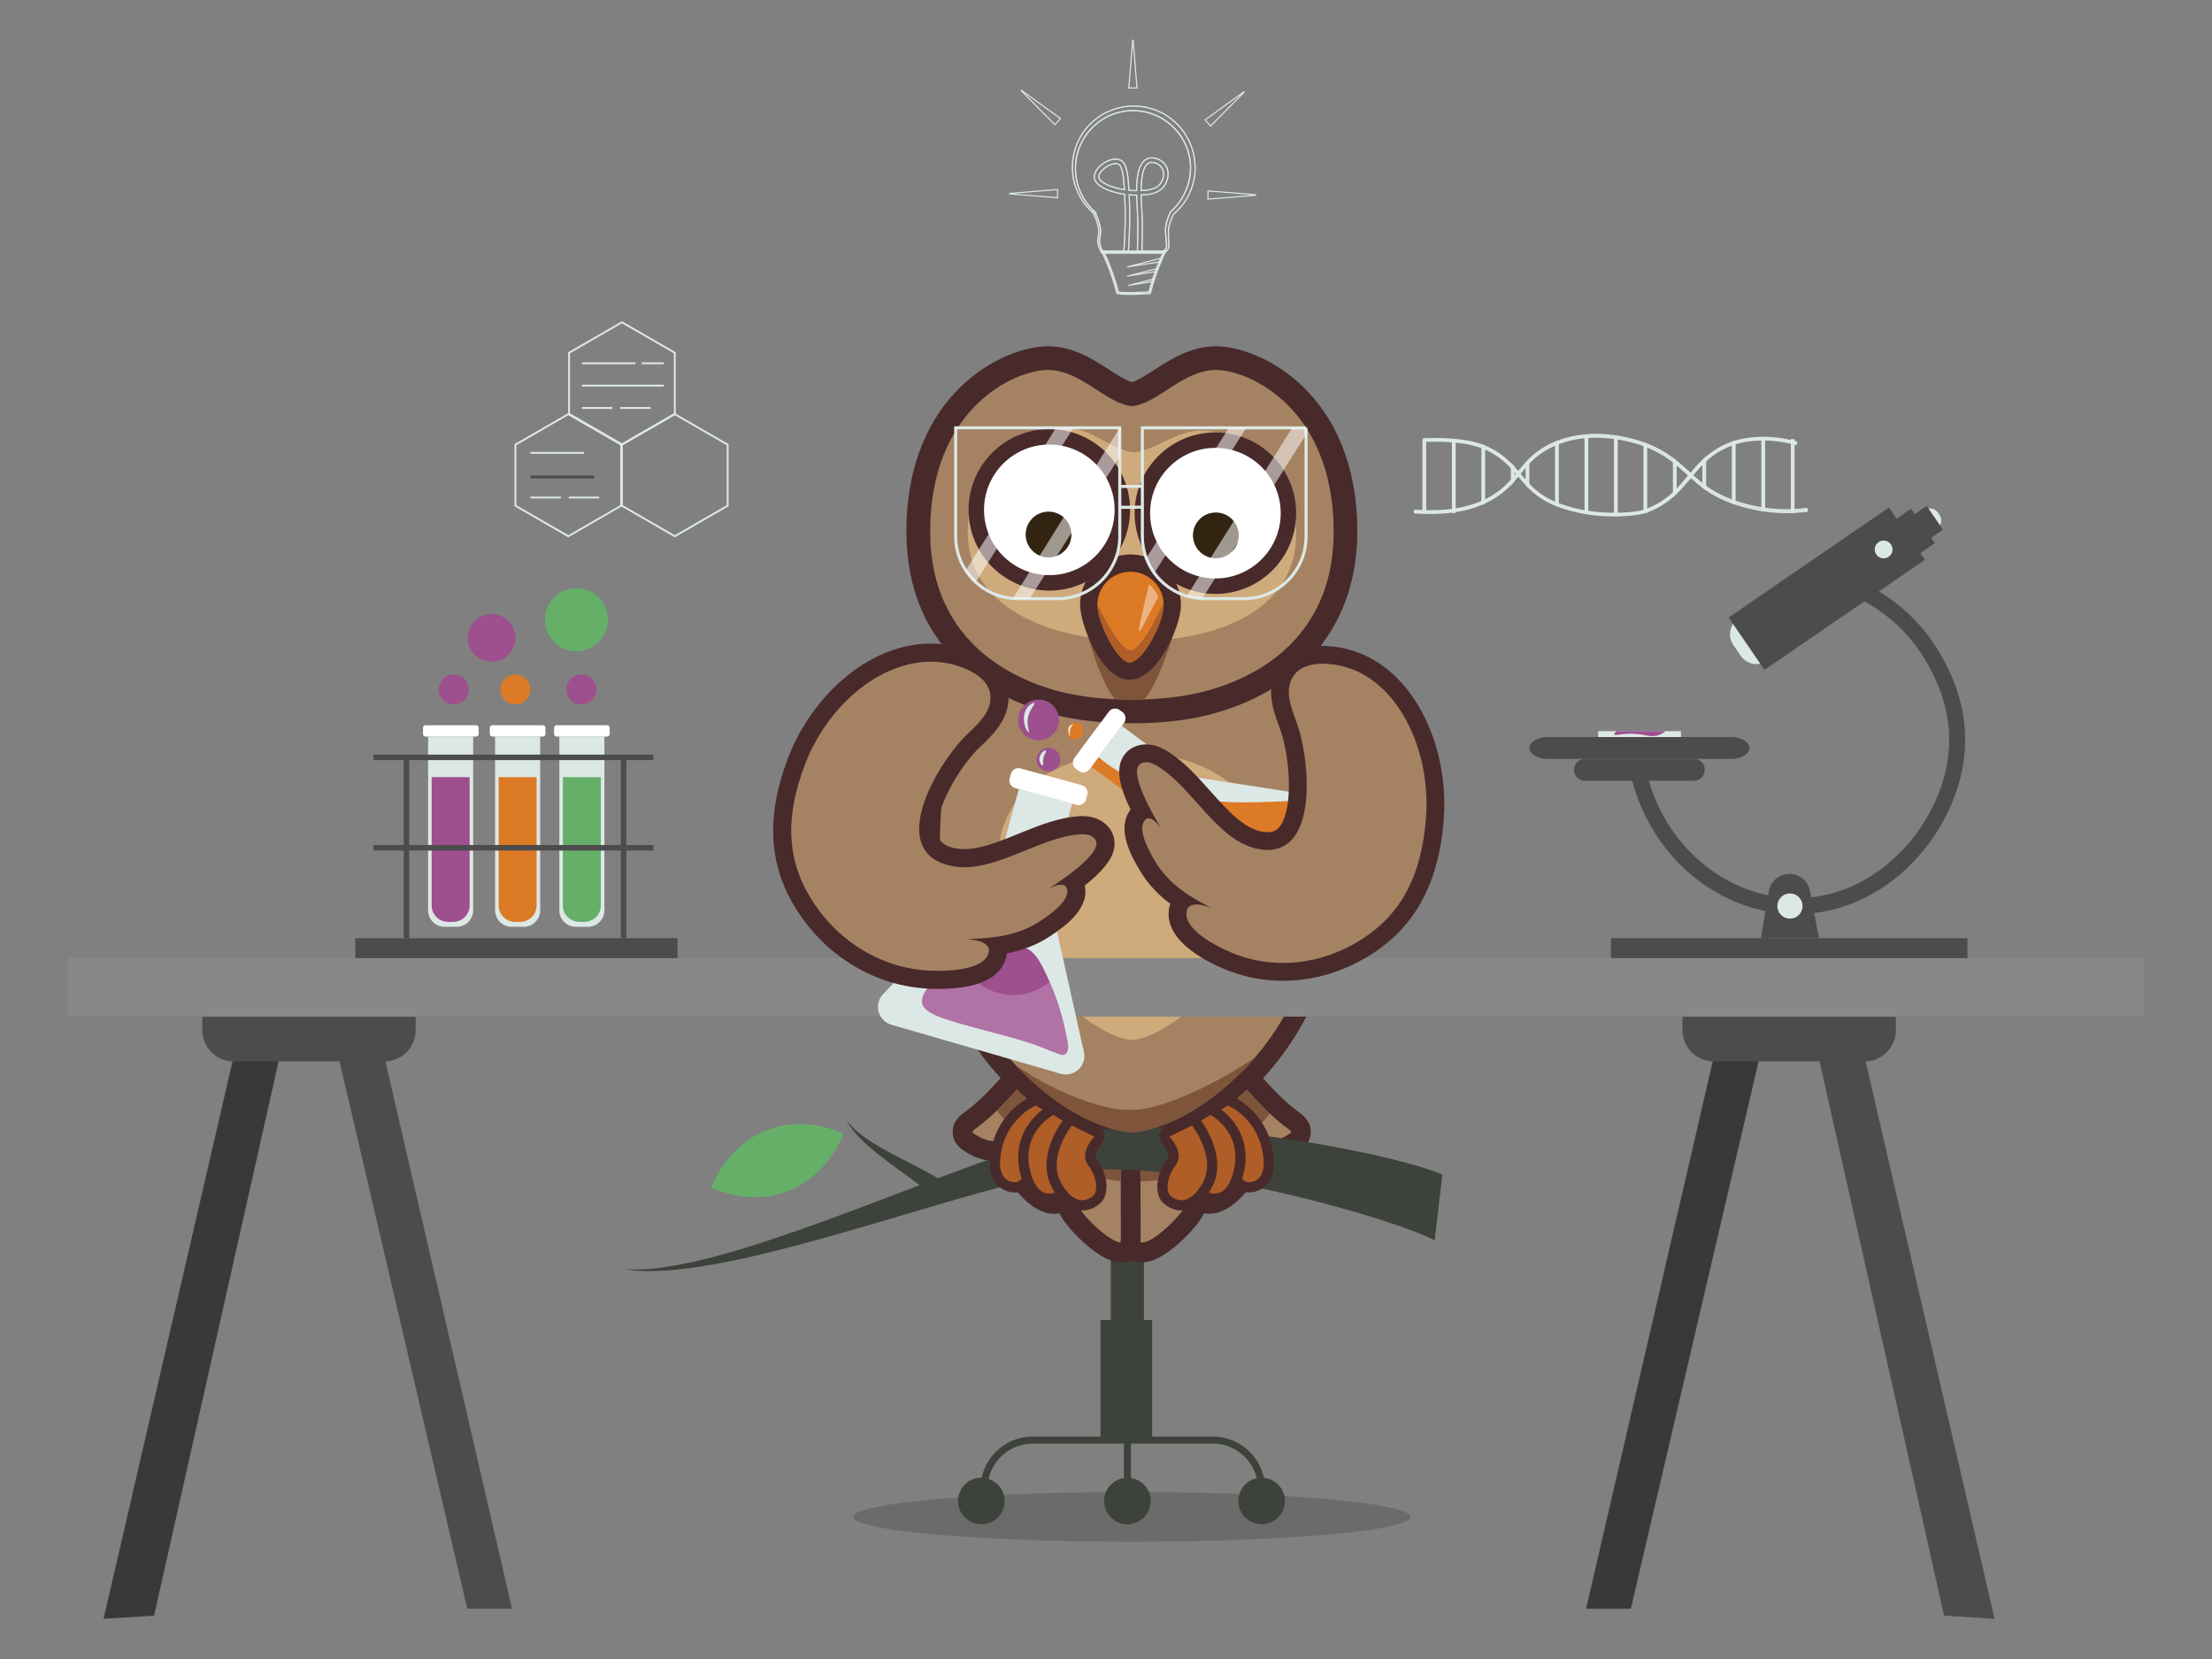 <?xml version="1.0" encoding="utf-8"?>
<!-- Generator: Adobe Illustrator 24.1.2, SVG Export Plug-In . SVG Version: 6.00 Build 0)  -->
<svg version="1.1" id="Слой_1" xmlns="http://www.w3.org/2000/svg" xmlns:xlink="http://www.w3.org/1999/xlink" x="0px" y="0px"
	 viewBox="0 0 800 600" style="enable-background:new 0 0 800 600;" xml:space="preserve">
<rect x="0" y="0" width="800" height="600" fill="#808080" stroke="none"/>
<style type="text/css">
	.st0{opacity:0.3;fill:#393939;}
	.st1{fill:#393939;}
	.st2{fill:#3D423B;}
	.st3{fill:#4C4C4C;}
	.st4{fill:#A58262;}
	.st5{fill:#482A2B;}
	.st6{fill:#CFAA7B;}
	.st7{fill:#7E553B;}
	.st8{clip-path:url(#SVGID_2_);}
	.st9{fill:#DC7A26;}
	.st10{clip-path:url(#SVGID_4_);fill:#AF5E27;}
	.st11{fill:#EDB280;}
	.st12{fill:#FFFFFF;stroke:#482A2B;stroke-width:5.587;stroke-miterlimit:10;}
	.st13{fill:#332412;}
	.st14{fill:#65AF69;}
	.st15{fill:#888888;}
	.st16{fill:#AF5E27;}
	.st17{fill:#DCE8E5;}
	.st18{fill:#B172A5;}
	.st19{fill:#9D4F8E;}
	.st20{fill:#FFFFFF;}
	.st21{fill:none;stroke:#DCE8E5;stroke-width:1.105;stroke-miterlimit:10;}
	.st22{fill:none;stroke:#DCE8E5;stroke-width:1.104;stroke-miterlimit:10;}
	.st23{opacity:0.53;fill:#FFFFFF;}
	.st24{fill:none;stroke:#4C4C4C;stroke-width:1.996;stroke-miterlimit:10;}
	.st25{fill:none;stroke:#4C4C4C;stroke-width:5.777;stroke-linecap:round;stroke-linejoin:round;stroke-miterlimit:10;}
	.st26{fill:none;stroke:#DCE8E5;stroke-width:0.678;stroke-miterlimit:10;}
	.st27{fill:none;stroke:#4C4C4C;stroke-width:1.04;stroke-miterlimit:10;}
	.st28{opacity:0.7;}
	.st29{fill:none;stroke:#DCE8E5;stroke-width:0.403;stroke-miterlimit:10;}
</style>
<g>
	<g>
		<ellipse class="st0" cx="409.37" cy="548.6" rx="100.77" ry="9"/>
		<polygon class="st1" points="589.81,581.83 573.63,581.83 622.43,370.92 638.19,374.57 		"/>
		<path class="st2" d="M354.9,534.41c0.04,0,0.08,0.01,0.12,0.01c1.86-8.5,9.43-14.87,18.47-14.87h24.53v-42.1h3.74v-67.29
			l11.96,0.02v67.27h2.98v42.1h21.93c9.08,0,16.66,6.42,18.49,14.95c4.25,0.43,7.59,3.97,7.59,8.34c0,4.66-3.77,8.43-8.42,8.43
			c-4.65,0-8.42-3.77-8.42-8.43c0-4.05,2.86-7.43,6.68-8.23c-1.75-7.17-8.2-12.52-15.91-12.52h-29.63v12.46
			c4.04,0.62,7.16,4.08,7.16,8.29c0,4.66-3.77,8.43-8.43,8.43c-4.65,0-8.42-3.77-8.42-8.43c0-4.21,3.12-7.68,7.17-8.29v-12.46h-2.24
			h-30.74c-7.8,0-14.33,5.48-15.98,12.79c3.36,1.1,5.81,4.24,5.81,7.96c0,4.66-3.76,8.43-8.42,8.43c-4.64,0-8.42-3.77-8.42-8.43
			C346.48,538.18,350.26,534.41,354.9,534.41"/>
		<polygon class="st1" points="55.72,584.32 37.46,585.47 87.09,370.92 102.85,374.57 		"/>
		<polygon class="st3" points="169.01,581.83 185.19,581.83 136.4,370.92 120.63,374.57 		"/>
		<polygon class="st3" points="703.11,584.32 721.36,585.47 671.74,370.92 655.97,374.57 		"/>
		<g>
			<path class="st4" d="M409.36,413.27c-0.14,0-0.28-0.01-0.42-0.03l-1.35-0.16c-0.05,0-0.37-0.05-0.42-0.06
				c-7.77-1.1-23.44-5.66-41.1-23.88c-0.47-0.5-0.91-0.96-1.35-1.44c-3.79-4.06-7.18-8.4-10.34-13.25
				c-0.17-0.24-0.33-0.48-0.49-0.72c-0.06-0.1-0.13-0.2-0.18-0.3c-0.4-0.62-0.77-1.25-1.13-1.87l-0.4-0.67
				c-0.06-0.08-0.11-0.17-0.16-0.25l-0.22-0.39c-0.16-0.28-0.32-0.56-0.49-0.84c-0.04-0.06-0.07-0.11-0.1-0.17
				c-0.92-1.65-1.6-2.93-2.22-4.15c-0.02-0.05-0.05-0.09-0.07-0.14c-0.14-0.27-0.26-0.51-0.38-0.77c-0.98-1.97-1.91-3.99-2.76-5.99
				l-0.17-0.41c-0.13-0.31-0.26-0.62-0.39-0.93c-0.04-0.08-0.08-0.17-0.12-0.26l0,0c-0.08-0.21-0.2-0.42-0.3-0.63
				c-0.38-0.74-0.87-1.71-1.03-2.9c-0.59-1.65-1.16-3.35-1.73-5.21c-0.03-0.08-0.06-0.16-0.08-0.24c-0.2-0.65-0.38-1.3-0.57-1.96
				l-0.27-0.96c-0.29-1.05-0.55-2.06-0.8-3.07c-0.02-0.08-0.04-0.16-0.05-0.24c-0.15-0.6-0.27-1.21-0.4-1.82
				c-0.07-0.33-0.14-0.67-0.21-1c-0.19-0.86-0.35-1.73-0.5-2.59c-0.1-0.54-0.19-1.08-0.3-1.62c-0.18-1-0.27-1.79-0.27-2.55
				c0-0.3-0.13-0.83-0.25-1.34c-0.12-0.5-0.26-1.08-0.35-1.7c-0.03-0.24-0.08-0.46-0.13-0.68c-0.13-0.63-0.3-1.42-0.3-2.32
				c0-0.25-0.08-0.67-0.16-1.07c-0.04-0.23-0.09-0.46-0.13-0.69c-0.08-0.23-0.13-0.47-0.16-0.72l0,0c-0.12-1.12-0.19-2.23-0.26-3.3
				l0-0.1c-0.01-0.18-0.01-0.35,0.01-0.53c-0.22-2.9-0.33-5.76-0.33-8.5c0-0.41-0.03-0.81-0.06-1.21c-0.04-0.56-0.07-1.12-0.07-1.69
				c-0.04-4.23-0.02-9.83,0.44-15.39c1.42-17.4,7.71-30.1,12.74-37.69c3.26-4.98,6.52-8.58,8.68-10.71c0.69-0.68,1.6-1.03,2.51-1.03
				c0.63,0,1.26,0.17,1.83,0.5c3.44,2.05,7.16,3.85,11.07,5.35c3.82,1.47,7.78,2.66,11.76,3.54c3.27,0.73,6.77,1.3,10.42,1.68
				c5.09,0.55,9.52,0.66,12.33,0.66c0.07,0,0.15,0,0.22,0c0.33,0,0.63,0,0.87-0.01c0.04,0,0.21,0,0.25,0
				c0.27,0.01,0.57,0.01,0.93,0.01c0.06,0,0.12,0,0.19,0c4.57,0,13.6-0.3,22.73-2.34c5.69-1.26,14.26-3.82,22.84-8.9
				c0.57-0.33,1.19-0.5,1.82-0.5c0.92,0,1.83,0.35,2.52,1.04c5.71,5.67,19.21,21.74,21.39,48.4l0.09,1.1
				c0.13,1.66,0.27,3.37,0.27,5.14c0,1.45,0.02,2.89,0.05,4.33c0.04,2.14,0.07,4.35,0.03,6.56c0,0.26-0.03,0.58-0.06,0.89
				c-0.01,0.08-0.02,0.16-0.02,0.24c0,0.28,0,0.55,0.01,0.82c0.01,0.35,0.01,0.71,0.01,1.08c0.07,0.28,0.1,0.56,0.1,0.81
				c0,0.04,0,0.08,0,0.12c-0.01,0.35-0.03,0.69-0.05,1.05l-0.01,0.14c-0.2,4.61-0.63,9.17-1.25,13.51
				c-0.02,0.11-0.03,0.25-0.04,0.38c0,0.02,0,0.04-0.01,0.05c0.01,0.2,0,0.41-0.03,0.62l-0.08,0.58c-0.21,1.45-0.42,2.94-0.7,4.43
				c0,0,0.01,0.29,0.01,0.42c0,0.71-0.21,1.4-0.6,1.99c-0.2,0.3-0.25,0.65-0.35,1.52c-0.06,0.54-0.13,1.15-0.29,1.82
				c-0.11,0.53-0.29,0.95-0.41,1.27c-0.02,0.04-0.04,0.09-0.05,0.13c-0.01,0.04-0.02,0.07-0.03,0.11c-0.34,1.31-0.71,2.62-1.09,3.93
				c-0.18,0.63-0.36,1.28-0.55,1.94c-0.04,0.15-0.1,0.3-0.16,0.45c-0.88,2.88-1.89,5.77-3.03,8.58c-0.02,0.06-0.05,0.11-0.07,0.17
				c-0.19,0.49-0.4,0.98-0.62,1.46c-0.89,2.12-1.88,4.26-2.93,6.37l-0.07,0.13c-0.07,0.14-0.14,0.28-0.21,0.41
				c-2.73,5.38-5.97,10.52-9.65,15.34c-0.02,0.03-0.05,0.06-0.07,0.09c-0.17,0.21-0.33,0.42-0.49,0.62c-0.07,0.1-0.14,0.2-0.22,0.3
				c-0.83,1.05-1.73,2.15-2.64,3.24c-1.31,1.55-2.64,3.03-3.96,4.41c-18.6,19.17-35.23,23.13-41.52,23.95l-1.4,0.17
				C409.64,413.26,409.5,413.27,409.36,413.27z"/>
			<path class="st5" d="M457.99,246.71c5.5,5.46,18.27,20.67,20.35,46.15c0.15,1.96,0.35,3.95,0.35,5.95v0.01
				c0,3.59,0.15,7.2,0.08,10.81c0,0.4-0.08,0.79-0.08,1.19c0,0.01,0,0.01,0,0.01c0,0.89,0.05,1.76,0,2.65
				c0,0.01,0.12,0.05,0.12,0.07c-0.01,0.36-0.03,0.72-0.06,1.09c-0.2,4.41-0.59,8.83-1.22,13.22c-0.05,0.34-0.07,0.68-0.12,1.04
				l0.03,0.01c-0.24,1.69-0.47,3.36-0.79,5.03c-0.03,0.12-0.03,0.24-0.03,0.37c0,0.17,0.01,0.36,0.01,0.54
				c-1.03,1.54-0.8,3.04-1.16,4.55c-0.09,0.45-0.36,0.91-0.46,1.35c0,0,0,0.01,0,0.03c-0.34,1.28-0.69,2.56-1.06,3.85
				c-0.18,0.65-0.37,1.31-0.55,1.96c-0.01,0.01-0.01,0.02-0.03,0.03c-0.88,2.92-1.88,5.79-3.03,8.63c0,0,0,0.01-0.01,0.01
				c-0.2,0.51-0.42,1.02-0.65,1.52c-0.88,2.09-1.84,4.17-2.85,6.2c-0.08,0.16-0.16,0.34-0.24,0.49l-0.01,0.02
				c-2.6,5.13-5.71,10.09-9.31,14.8c-0.21,0.25-0.4,0.51-0.6,0.76c-0.03,0.05-0.07,0.1-0.12,0.16c-0.84,1.07-1.72,2.14-2.61,3.2
				c-1.2,1.42-2.47,2.84-3.8,4.23c-17.76,18.3-33.34,22.09-39.4,22.88l-1.36,0.16l-1.35-0.16c-0.12-0.01-0.23-0.03-0.35-0.05
				c-6.28-0.89-21.62-4.86-39.04-22.83c-0.44-0.46-0.87-0.91-1.29-1.37c-3.8-4.07-7.09-8.35-10.01-12.84
				c-0.17-0.24-0.34-0.49-0.5-0.73c0-0.02,0-0.02,0-0.02c-0.6-0.92-1.13-1.87-1.69-2.8c-0.01-0.02-0.02-0.05-0.05-0.06
				c-0.25-0.44-0.51-0.9-0.79-1.34c-0.74-1.33-1.47-2.67-2.15-4.02c0-0.01,0-0.01,0-0.01c-0.15-0.29-0.29-0.55-0.42-0.83
				c-0.96-1.92-1.86-3.87-2.69-5.83c-0.21-0.5-0.44-1.02-0.64-1.54c-0.02,0-0.02,0-0.02-0.01c-0.39-0.97-1.12-1.95-1.12-2.93
				c0-0.09-0.06-0.17-0.09-0.27c-0.65-1.79-1.25-3.62-1.81-5.45l-0.01-0.01c-0.29-0.96-0.55-1.92-0.83-2.88
				c-0.27-0.97-0.52-1.95-0.76-2.93c0-0.02,0.01-0.02,0-0.03c-0.24-0.97-0.43-1.95-0.65-2.95c-0.31-1.39-0.51-2.76-0.79-4.15
				c-0.12-0.62-0.2-1.24-0.2-1.85v-0.01c0-1.17-0.46-2.36-0.64-3.55c-0.12-0.82-0.39-1.65-0.39-2.48c0-0.01,0-0.01,0-0.01
				c0-0.95-0.3-1.91-0.4-2.84c0,0-0.06,0-0.06-0.01c-0.12-1.07-0.18-2.17-0.25-3.25c-0.01-0.03,0.06-0.05,0.05-0.07
				c-0.23-2.9-0.36-5.81-0.36-8.73v-0.01c0-0.96-0.13-1.92-0.13-2.89c-0.05-5.05,0.01-10.11,0.43-15.09
				c1.31-16.04,6.84-27.99,12.15-36.01c3.11-4.75,6.17-8.12,8.21-10.14c3.94,2.35,7.89,4.18,11.61,5.61
				c4.66,1.79,8.93,2.96,12.27,3.7c3.72,0.83,7.42,1.39,10.81,1.74c5.27,0.57,9.84,0.68,12.71,0.68c0.47,0,0.89,0,1.21-0.01
				c0.35,0.01,0.75,0.01,1.24,0.01c4.69,0,14.03-0.31,23.51-2.43C440.12,254.69,449.07,251.99,457.99,246.71 M457.99,239.56
				c-1.25,0-2.5,0.33-3.64,1c-8.17,4.84-16.36,7.28-21.78,8.48c-8.81,1.96-17.55,2.26-21.97,2.26c-0.11,0-0.21,0-0.3,0
				c-0.26,0-0.49,0-0.69-0.01c-0.08,0-0.16,0-0.24,0c-0.09,0-0.17,0-0.26,0c-0.17,0.01-0.38,0.01-0.62,0.01c-0.11,0-0.22,0-0.34,0
				c-2.73,0-7.02-0.11-11.95-0.64c-3.52-0.37-6.89-0.91-10.02-1.61c-3.82-0.85-7.61-1.99-11.26-3.39
				c-3.72-1.43-7.26-3.14-10.52-5.09c-1.14-0.68-2.4-1.01-3.65-1.01c-1.83,0-3.65,0.71-5.02,2.06c-2.28,2.26-5.73,6.05-9.17,11.31
				c-7.52,11.34-12.13,24.96-13.3,39.34c-0.47,5.67-0.49,11.37-0.45,15.7c0,0.71,0.04,1.33,0.08,1.89c0.02,0.37,0.05,0.72,0.05,0.96
				c0,2.73,0.11,5.56,0.31,8.42c-0.02,0.37-0.01,0.74,0.03,1.11c0.07,1.04,0.14,2.12,0.26,3.24c0.04,0.43,0.12,0.84,0.24,1.25
				c0.03,0.18,0.07,0.35,0.1,0.51c0.03,0.17,0.08,0.4,0.09,0.52c0.01,1.23,0.23,2.25,0.38,2.94c0.03,0.14,0.06,0.28,0.09,0.42
				c0.12,0.81,0.28,1.5,0.41,2.05c0.05,0.22,0.12,0.51,0.15,0.67c0.01,0.94,0.11,1.89,0.31,2.99c0.01,0.03,0.01,0.07,0.02,0.1
				c0.1,0.52,0.19,1.03,0.28,1.54c0.16,0.88,0.32,1.79,0.54,2.77c0.06,0.29,0.13,0.61,0.2,0.93c0.12,0.59,0.25,1.2,0.4,1.84
				c0.02,0.12,0.05,0.24,0.08,0.35c0.27,1.08,0.54,2.12,0.81,3.11c0.01,0.03,0.02,0.06,0.03,0.1l0.27,0.93
				c0.19,0.67,0.38,1.35,0.59,2.02c0.04,0.12,0.08,0.24,0.12,0.36c0.55,1.77,1.09,3.39,1.64,4.94c0.28,1.59,0.91,2.82,1.33,3.64
				c0.06,0.13,0.13,0.25,0.19,0.37l0,0c0.05,0.12,0.1,0.23,0.15,0.34c0.12,0.29,0.24,0.59,0.37,0.88l0.16,0.38
				c0.88,2.09,1.84,4.16,2.85,6.18c0.12,0.26,0.25,0.52,0.39,0.78c0.03,0.06,0.06,0.12,0.09,0.18c0.64,1.26,1.34,2.58,2.29,4.28
				c0.06,0.12,0.13,0.23,0.2,0.34c0.15,0.23,0.28,0.48,0.42,0.71l0.22,0.39c0.08,0.14,0.16,0.27,0.25,0.4
				c0.11,0.18,0.22,0.37,0.32,0.55c0.33,0.57,0.7,1.2,1.11,1.84c0.09,0.16,0.18,0.31,0.28,0.47c0.17,0.26,0.35,0.52,0.53,0.78
				c3.26,5.01,6.76,9.49,10.7,13.7c0.42,0.46,0.87,0.93,1.33,1.42c0.02,0.02,0.03,0.04,0.05,0.05
				c18.41,18.98,34.94,23.76,43.16,24.93c0.05,0.01,0.09,0.01,0.14,0.02c0.14,0.02,0.26,0.04,0.39,0.05l1.32,0.16
				c0.28,0.03,0.56,0.05,0.85,0.05c0.28,0,0.56-0.02,0.84-0.05l1.36-0.16c0.03,0,0.05-0.01,0.08-0.01
				c6.66-0.86,24.24-5.03,43.6-24.98c1.4-1.47,2.78-3,4.13-4.59c0.84-1.01,1.81-2.17,2.76-3.39c0.09-0.12,0.18-0.24,0.26-0.35
				c0.12-0.16,0.25-0.32,0.37-0.47c0.05-0.06,0.1-0.12,0.15-0.18c3.82-5,7.19-10.34,10-15.88c0.08-0.15,0.16-0.31,0.23-0.46
				l0.05-0.1c1.08-2.17,2.1-4.37,3.01-6.54c0.24-0.53,0.45-1.02,0.63-1.48c0.05-0.12,0.1-0.24,0.15-0.37
				c1.13-2.82,2.15-5.71,3.03-8.6c0.09-0.22,0.17-0.45,0.23-0.69c0.18-0.65,0.36-1.3,0.55-1.93c0.42-1.44,0.77-2.73,1.08-3.91
				c0.15-0.39,0.38-0.98,0.55-1.73c0.2-0.87,0.29-1.64,0.35-2.21c0.01-0.12,0.03-0.26,0.04-0.38c0.61-1.07,0.93-2.29,0.93-3.53
				c0-0.04,0-0.09,0-0.13c0.26-1.45,0.46-2.87,0.66-4.25l0.08-0.54c0.05-0.33,0.07-0.65,0.07-0.98c0-0.04,0.01-0.08,0.01-0.11
				c0.63-4.38,1.07-9.04,1.28-13.81l0,0c0.03-0.42,0.05-0.83,0.06-1.24c0-0.08,0-0.15,0-0.23c0-0.39-0.03-0.78-0.1-1.16
				c0-0.28-0.01-0.54-0.01-0.79c0-0.2-0.01-0.41-0.01-0.61l0-0.02c0.03-0.27,0.07-0.71,0.08-1.24c0.04-2.26,0-4.49-0.03-6.64
				c-0.02-1.47-0.05-2.86-0.05-4.26c0-1.93-0.14-3.72-0.28-5.45l-0.08-1.05c-2.28-27.88-16.45-44.73-22.43-50.68
				C461.65,240.27,459.83,239.56,457.99,239.56L457.99,239.56z"/>
		</g>
		<g>
			<path class="st4" d="M408.15,257.29c-4.66,0-13.88-0.31-23.27-2.39c-5.76-1.29-11.56-3.24-16.81-5.66
				c-6.16-2.88-11.63-6.4-16.26-10.49c-13.07-11.5-19.69-27.14-19.69-46.5c0-46.94,32.2-62.74,46.89-62.74
				c7.76,0,14.23,4.17,19.93,7.86c3.8,2.45,7.4,4.78,10.42,5.19c3.02-0.41,6.62-2.73,10.42-5.19c5.7-3.68,12.17-7.86,19.93-7.86
				c14.69,0,46.89,15.8,46.89,62.74c0,45.92-36.89,59.11-52.75,62.65c-9.41,2.08-18.62,2.39-23.27,2.39H408.15z"/>
			<path class="st5" d="M439.72,133.8c12.24,0,42.61,14.04,42.61,58.45c0,44.41-37.17,55.74-49.39,58.46
				c-9.18,2.03-18.34,2.29-22.34,2.29h-2.44c-4.01,0-13.17-0.26-22.34-2.29c-3.64-0.81-9.5-2.4-15.94-5.37
				c-4.99-2.33-10.31-5.49-15.23-9.81c-9.98-8.78-18.24-22.35-18.24-43.28c0-44.41,30.37-58.45,42.61-58.45
				c11.84,0,21.14,12.28,30.35,13.07C418.58,146.09,427.88,133.8,439.72,133.8 M439.72,125.23c-9.03,0-16.36,4.74-22.26,8.54
				c-2.83,1.83-6,3.88-8.1,4.43c-2.09-0.55-5.26-2.6-8.1-4.43c-5.89-3.81-13.23-8.54-22.26-8.54c-16.03,0-51.18,16.88-51.18,67.02
				c0,20.64,7.12,37.37,21.15,49.72c4.94,4.35,10.75,8.1,17.26,11.14c5.56,2.56,11.66,4.62,17.7,5.97
				c9.8,2.17,19.38,2.49,24.21,2.49h2.44c4.83,0,14.39-0.32,24.19-2.49c8.74-1.95,21.51-6.18,32.81-15.3
				c15.24-12.29,23.3-30.11,23.3-51.53C490.9,142.11,455.75,125.23,439.72,125.23L439.72,125.23z"/>
		</g>
		<g>
			<path class="st4" d="M359.61,416.27c-2.79,0-5.66-0.92-8.52-2.74c-1.24-0.79-2.88-1.84-2.96-4.03c-0.08-2.22,1.44-3.36,3.05-4.56
				c1.36-1.01,3.63-2.7,6.92-5.88c2.24-2.18,4.58-4.66,6.93-7.35c0.64-0.73,1.55-1.17,2.53-1.22c0.05,0,0.11,0,0.16,0
				c0.91,0,1.8,0.35,2.46,0.98c2.16,2.05,4.42,4.03,6.72,5.87c1.51,1.2,1.79,3.39,0.63,4.93c-0.3,0.4-0.62,0.85-0.97,1.35
				c-1.08,1.53-2.57,3.63-4.83,6.23c-0.76,0.85-1.39,1.5-2.02,2.07C366.57,414.81,363.17,416.27,359.61,416.27z"/>
			<path class="st5" d="M367.73,394.06c2.36,2.24,4.69,4.26,6.96,6.07c-1.2,1.6-2.73,4.04-5.64,7.38c-0.57,0.64-1.14,1.24-1.73,1.77
				c-2.36,2.16-4.9,3.41-7.7,3.41c-2.06,0-4.24-0.69-6.6-2.19c-3-1.91-1.01-0.6,7.57-8.88
				C362.58,399.69,364.97,397.21,367.73,394.06 M367.73,386.92c-0.11,0-0.22,0-0.33,0.01c-1.95,0.09-3.77,0.97-5.05,2.44
				c-2.29,2.62-4.56,5.03-6.74,7.15c-3.11,3-5.18,4.55-6.56,5.57c-1.73,1.29-4.64,3.46-4.49,7.55c0.15,4.06,3.14,5.97,4.58,6.88
				c3.48,2.22,6.99,3.33,10.47,3.33c4.47,0,8.69-1.78,12.52-5.29c0.69-0.63,1.42-1.37,2.24-2.3c0.02-0.02,0.03-0.03,0.05-0.05
				c2.39-2.74,3.93-4.93,5.06-6.52c0.34-0.47,0.63-0.9,0.91-1.27c2.32-3.09,1.76-7.46-1.26-9.87c-2.22-1.77-4.4-3.68-6.49-5.66
				C371.32,387.62,369.56,386.92,367.73,386.92L367.73,386.92z"/>
		</g>
		<g>
			<path class="st4" d="M381.27,435.4c-7.29,0-15.78-12.24-16.24-16.64c-0.36-3.33,1.28-6.38,2.55-8.38
				c1.3-2.08,3.04-4.27,4.88-6.58l1.12-1.42c0.64-0.8,1.22-1.48,1.75-2.08c0.7-0.8,1.69-1.22,2.69-1.22c0.73,0,1.46,0.22,2.09,0.68
				c3.96,2.86,8.05,5.3,12.18,7.27c1.58,0.76,2.38,2.55,1.88,4.24c-0.18,0.62-0.38,1.33-0.6,2.14c-0.66,2.43-1.57,5.75-3.16,10.26
				c-0.86,2.42-1.72,4.69-2.65,6.95C386.51,433.65,384.14,435.4,381.27,435.4z"/>
			<path class="st5" d="M378.01,402.64c4.57,3.3,8.87,5.76,12.73,7.6c-0.73,2.46-1.61,6.3-3.7,12.23c-0.71,2.01-1.56,4.27-2.59,6.78
				c-0.76,1.84-1.89,2.57-3.19,2.57c-4.89,0-12.37-10.43-12.68-13.44c-0.2-1.87,0.61-3.89,2.01-6.1c1.46-2.33,3.56-4.87,5.79-7.7
				C376.97,403.86,377.51,403.21,378.01,402.64 M378.02,395.5c-2,0-3.97,0.83-5.38,2.44c-0.61,0.7-1.22,1.43-1.82,2.17
				c-0.01,0.02-0.03,0.04-0.04,0.06c-0.38,0.48-0.75,0.95-1.12,1.42c-1.9,2.39-3.69,4.65-5.11,6.92c-1.53,2.42-3.54,6.2-3.06,10.65
				c0.46,4.4,4.54,9.65,6.27,11.7c4.55,5.39,9.1,8.12,13.51,8.12c4.33,0,7.99-2.62,9.79-7c0.95-2.33,1.84-4.66,2.71-7.11
				c1.63-4.65,2.56-8.04,3.24-10.52c0.21-0.78,0.4-1.46,0.58-2.06c1-3.37-0.6-6.96-3.77-8.47c-3.93-1.88-7.84-4.22-11.63-6.95
				C380.93,395.94,379.47,395.5,378.02,395.5L378.02,395.5z"/>
		</g>
		<g>
			<path class="st4" d="M459.02,416.27c-3.06,0-6.02-1.09-8.79-3.23c-1.17-0.93-2.28-1.99-3.32-3.17c-2.3-2.63-3.79-4.75-4.87-6.29
				c-0.33-0.47-0.63-0.9-0.91-1.27c-1.15-1.55-0.86-3.73,0.65-4.92c2.26-1.79,4.52-3.76,6.71-5.85c0.67-0.63,1.55-0.98,2.46-0.98
				c0.05,0,0.11,0,0.16,0c0.97,0.04,1.88,0.48,2.52,1.21c2.86,3.27,5.56,6.09,8.04,8.39c2.66,2.47,4.52,3.86,5.75,4.78
				c1.62,1.21,3.15,2.36,3.07,4.58c-0.09,2.19-1.75,3.24-2.96,4C464.67,415.35,461.81,416.27,459.02,416.27z"/>
			<path class="st5" d="M450.95,394.12c3.31,3.79,6.07,6.58,8.3,8.66c7.56,7.01,9.23,5.94,6.37,7.74c-2.36,1.5-4.54,2.19-6.6,2.19
				c-2.37,0-4.56-0.9-6.61-2.49c-0.96-0.76-1.9-1.66-2.81-2.7c-2.89-3.3-4.41-5.74-5.6-7.34
				C446.26,398.37,448.59,396.36,450.95,394.12 M450.95,386.97c-1.83,0-3.59,0.7-4.92,1.97c-2.11,2.01-4.29,3.91-6.47,5.63
				c-3.02,2.39-3.6,6.75-1.3,9.85c0.26,0.35,0.54,0.75,0.85,1.2c1.13,1.61,2.69,3.83,5.11,6.59c1.19,1.36,2.45,2.57,3.76,3.6
				c0.02,0.02,0.05,0.04,0.07,0.05c3.42,2.63,7.11,3.97,10.97,3.97c3.48,0,6.99-1.11,10.43-3.3c1.44-0.9,4.45-2.8,4.61-6.87
				c0.16-4.11-2.75-6.29-4.5-7.59c-1.17-0.87-2.94-2.2-5.46-4.54c-2.39-2.22-5.01-4.95-7.78-8.13c-1.28-1.46-3.1-2.34-5.05-2.43
				C451.16,386.98,451.05,386.97,450.95,386.97L450.95,386.97z"/>
		</g>
		<g>
			<path class="st4" d="M437.36,435.4c-2.88,0-5.24-1.74-6.49-4.79c-0.86-2.1-1.65-4.14-2.34-6.06c-1.8-4.99-2.78-8.58-3.49-11.21
				c-0.21-0.77-0.4-1.46-0.57-2.05c-0.5-1.69,0.31-3.48,1.9-4.24c4.11-1.95,8.22-4.4,12.2-7.27c0.63-0.45,1.36-0.68,2.09-0.68
				c0.98,0,1.96,0.4,2.66,1.18c0.54,0.6,1.1,1.27,1.73,2.05l1.16,1.46c2.2,2.77,4.28,5.4,5.66,7.91c1.4,2.54,1.97,4.84,1.75,7.02
				C453.14,423.16,444.65,435.4,437.36,435.4z"/>
			<path class="st5" d="M440.65,402.69c0.5,0.56,1.03,1.19,1.6,1.9c2.6,3.3,5.03,6.21,6.47,8.86c0.97,1.77,1.49,3.4,1.33,4.94
				c-0.31,3.01-7.8,13.44-12.68,13.44c-1.31,0-2.43-0.73-3.19-2.57c-0.89-2.16-1.64-4.13-2.29-5.91c-2.3-6.38-3.24-10.48-4-13.06
				C431.78,408.44,436.08,405.99,440.65,402.69 M440.64,395.54c-1.45,0-2.92,0.44-4.18,1.35c-3.8,2.74-7.72,5.08-11.64,6.94
				c-3.18,1.51-4.78,5.1-3.79,8.47c0.17,0.58,0.35,1.24,0.55,1.99c0.73,2.68,1.73,6.35,3.58,11.47c0.71,1.97,1.52,4.06,2.4,6.21
				c1.8,4.38,5.46,7,9.79,7c4.41,0,8.96-2.73,13.51-8.12c1.73-2.05,5.82-7.3,6.28-11.72c0.3-2.93-0.41-5.91-2.17-9.12
				c-1.52-2.78-3.69-5.51-5.99-8.41c-0.37-0.47-0.75-0.94-1.13-1.43c-0.01-0.01-0.02-0.03-0.03-0.04c-0.66-0.83-1.27-1.55-1.86-2.21
				C444.56,396.35,442.61,395.54,440.64,395.54L440.64,395.54z"/>
		</g>
		<g>
			<path class="st4" d="M405.49,452.97c-4.99,0-12-6.93-14.03-9.05c-6.22-6.5-6.09-9.35-6.05-10.29c0.13-2.87,0.8-6.27,2.12-10.68
				c0.83-2.78,1.8-5.57,2.65-8.02c0.5-1.43,0.97-2.78,1.36-3.98c0.3-0.94,0.98-1.71,1.88-2.13c0.48-0.23,1-0.34,1.52-0.34
				c0.45,0,0.89,0.08,1.31,0.25c4.62,1.83,8.23,2.63,10.45,2.98c1.73,0.27,3,1.75,3.02,3.5c0.03,3.64,0.03,7.79,0,11.99
				c0,2.35-0.01,4.73-0.03,7.02l0,0.19c-0.01,3.83-0.03,10.24-0.03,13.44c0,0.28,0.02,0.54,0.07,0.78c0.33,1.75-0.69,3.48-2.38,4.05
				C406.75,452.87,406.14,452.97,405.49,452.97z"/>
			<path class="st5" d="M394.94,412.04c4.73,1.87,8.58,2.77,11.21,3.19c0.03,3.61,0.03,7.77,0,11.94c0,2.43-0.01,4.87-0.03,7.21
				c-0.01,3.84-0.03,10.26-0.03,13.46c0,0.5,0.04,0.99,0.13,1.44c-0.21,0.07-0.44,0.11-0.73,0.11c-4.46,0-16.67-12.07-16.51-15.61
				c0.13-2.93,0.94-6.37,1.97-9.81C392.24,419.65,393.87,415.34,394.94,412.04 M394.94,404.9c-1.04,0-2.08,0.23-3.04,0.68
				c-1.78,0.84-3.14,2.38-3.75,4.26c-0.38,1.16-0.84,2.51-1.34,3.93c-0.87,2.49-1.85,5.31-2.7,8.17c-1.4,4.7-2.12,8.37-2.26,11.54
				c-0.11,2.47,0.59,6.18,7.04,12.92c3.63,3.79,10.61,10.15,16.61,10.15c1.02,0,2.03-0.16,2.99-0.48c3.39-1.13,5.42-4.58,4.76-8.09
				c0,0,0,0,0,0c0,0-0.01-0.04-0.01-0.13c0-3.19,0.01-9.59,0.03-13.43c0.01-2.34,0.03-4.8,0.03-7.24c0.03-4.17,0.03-8.34,0-12
				c-0.03-3.49-2.58-6.45-6.03-7c-2.04-0.32-5.38-1.06-9.7-2.77C396.72,405.07,395.83,404.9,394.94,404.9L394.94,404.9z"/>
		</g>
		<g>
			<path class="st4" d="M413.14,452.97c-0.65,0-1.25-0.1-1.85-0.3c-1.7-0.56-2.71-2.29-2.38-4.05c0.04-0.24,0.07-0.5,0.07-0.78
				c0-3.19-0.01-9.59-0.04-13.43c-0.01-1.13-0.02-5.85-0.03-7.06c-0.01-4.13-0.03-8.39,0.02-12.13c0.02-1.74,1.29-3.21,3-3.48
				c2.25-0.36,5.89-1.17,10.48-2.97c0.42-0.17,0.86-0.25,1.3-0.25c0.52,0,1.04,0.12,1.53,0.34c0.89,0.42,1.57,1.19,1.87,2.13
				c0.4,1.24,0.88,2.62,1.4,4.09c0.93,2.66,1.98,5.68,2.85,8.68c1.17,4.08,1.77,7.21,1.88,9.87c0.04,0.93,0.17,3.79-6.05,10.29
				C425.14,446.04,418.12,452.97,413.14,452.97z"/>
			<path class="st5" d="M423.69,412.08c1.13,3.49,2.9,8.11,4.21,12.67c0.91,3.19,1.63,6.33,1.74,9.03
				c0.16,3.54-12.06,15.61-16.51,15.61c-0.29,0-0.51-0.04-0.73-0.11c0.09-0.46,0.13-0.94,0.13-1.44c0-3.2-0.01-9.61-0.04-13.46
				c-0.01-2.3-0.01-4.69-0.03-7.06c-0.01-4.21-0.03-8.41,0.01-12.07C415.14,414.83,418.99,413.93,423.69,412.08 M423.69,404.94
				c-0.88,0-1.77,0.16-2.61,0.49c-4.29,1.68-7.67,2.43-9.74,2.77c-3.43,0.55-5.96,3.49-6,6.97c-0.04,3.71-0.03,8-0.01,12.16
				c0.01,1.21,0.01,2.39,0.01,3.56c0,1.19,0.01,2.38,0.01,3.54c0.03,3.92,0.04,10.32,0.04,13.41c0,0.09-0.01,0.13-0.01,0.13
				c-0.66,3.51,1.38,6.96,4.76,8.09c0.96,0.32,1.96,0.48,2.99,0.48c6,0,12.98-6.36,16.61-10.15c6.45-6.74,7.15-10.44,7.04-12.92
				c-0.12-2.93-0.76-6.33-2.01-10.68c-0.9-3.11-1.97-6.18-2.91-8.89c-0.51-1.45-0.99-2.83-1.37-4.01c-0.61-1.87-1.96-3.41-3.74-4.26
				C425.78,405.17,424.74,404.94,423.69,404.94L423.69,404.94z"/>
		</g>
		<g>
			<path class="st6" d="M409.41,376.05c11.87,0,48.41-27.02,48.41-64.4c0-36.76-41.24-39.29-42.96-39.29h-10.97
				c-1.72,0-42.96,2.53-42.96,39.29c0,37.38,36.54,64.4,48.4,64.4H409.41z"/>
		</g>
		<path class="st7" d="M374.68,400.13c-1.2,1.6-2.73,4.04-5.64,7.38c-0.57,0.64-1.14,1.24-1.73,1.77c-2.41-2.34-4.66-4.9-6.73-7.66
			c2-1.94,4.39-4.41,7.14-7.57C370.08,396.3,372.41,398.31,374.68,400.13z"/>
		<path class="st7" d="M378.01,402.64c4.57,3.3,8.87,5.76,12.73,7.6c-0.73,2.46-1.61,6.3-3.7,12.23
			c-5.91-2.5-11.46-5.94-16.44-10.18c1.46-2.33,3.56-4.87,5.79-7.7C376.97,403.86,377.51,403.21,378.01,402.64z"/>
		<path class="st7" d="M406.15,415.23c0.03,3.61-0.8,7.77-0.83,11.94c-5.2-0.39-9.47-1.47-14.37-3.2c1.29-4.31,2.91-8.63,3.99-11.93
			C399.67,413.91,403.52,414.81,406.15,415.23z"/>
		<path class="st7" d="M423.69,412.08c1.13,3.49,2.9,8.11,4.21,12.67c-3.7,1.16-7.73,1.99-12.04,2.37c-1.14,0.1-2.27,0.17-3.4,0.2
			c-0.01-4.21-0.03-8.41,0.01-12.07C415.14,414.83,418.99,413.93,423.69,412.08z"/>
		<path class="st7" d="M442.25,404.59c2.6,3.3,5.03,6.21,6.47,8.86c-4.44,3.61-10.06,7.26-16.83,9.9c-2.3-6.38-3.24-10.48-4-13.06
			c3.89-1.84,8.18-4.3,12.76-7.6C441.15,403.24,441.68,403.87,442.25,404.59z"/>
		<path class="st7" d="M459.25,402.77c-1.43,1.83-3.71,4.51-6.84,7.44c-0.96-0.76-1.9-1.66-2.81-2.7c-2.89-3.3-4.41-5.74-5.6-7.34
			c2.27-1.8,4.6-3.81,6.96-6.06C454.26,397.9,457.02,400.7,459.25,402.77z"/>
		<g>
			<g>
				<path class="st6" d="M434.84,155.71c-9.64-0.19-17.37,7.53-24.88,7.88c-7.49-0.65-14.9-8.67-24.55-8.86
					c-9.96-0.2-34.86,8.31-35.42,36.76c-0.57,28.45,29.54,36.31,39.47,38.25c8.34,1.63,16.7,1.83,19.15,1.85
					c2.45,0.07,10.81,0.22,19.22-1.09c9.99-1.54,40.39-8.2,40.95-36.65C469.34,165.4,444.8,155.91,434.84,155.71z"/>
			</g>
			<g>
				<g>
					<g>
						<defs>
							<path id="SVGID_1_" d="M384.67,250.23c9.14,2.22,18.29,2.66,22.29,2.73c0.49,0.01,0.9,0.02,1.22,0.02
								c0.33,0.01,0.74,0.02,1.22,0.03c4,0.08,13.17,0.01,22.38-1.84c12.29-2.48,49.67-13.06,50.55-57.47
								c0.88-44.4-29.19-59.05-41.43-59.29c-11.84-0.24-21.39,11.86-30.62,12.46c-9.2-0.97-18.25-13.43-30.09-13.67
								c-12.24-0.24-42.88,13.2-43.76,57.6C335.56,235.2,372.5,247.27,384.67,250.23z"/>
						</defs>
						<clipPath id="SVGID_2_">
							<use xlink:href="#SVGID_1_"  style="overflow:visible;"/>
						</clipPath>
						<g class="st8">
							<path class="st7" d="M390.62,218.6c0,0,7.8,37.54,17.77,37.74c9.97,0.2,18.7-37.02,18.7-37.02L390.62,218.6z"/>
						</g>
					</g>
				</g>
				<path class="st5" d="M409.22,200.53c-10.05-0.2-18.4,7.82-18.59,17.87c-0.15,7.42,7.74,27.26,17.69,27.45
					c10.15,0.2,18.62-19.09,18.78-26.73C427.3,209.07,419.28,200.73,409.22,200.53z M408.48,238.04
					c-2.53-0.05-10.17-12.72-10.03-19.48c0.11-5.75,4.88-10.33,10.62-10.21c5.75,0.12,10.33,4.88,10.22,10.63
					C419.15,225.8,411.6,238.1,408.48,238.04z"/>
				<path class="st9" d="M409.1,206.78c-6.61-0.13-12.09,5.13-12.22,11.74c-0.13,6.62,7.4,21,11.57,21.08
					c4.69,0.09,12.27-13.99,12.4-20.6C420.98,212.38,415.72,206.91,409.1,206.78z"/>
				<g>
					<g>
						<defs>
							<path id="SVGID_3_" d="M396.88,218.52c-0.13,6.62,7.4,21,11.57,21.08c4.69,0.09,12.27-13.99,12.4-20.6
								c0.13-6.62-5.13-12.09-11.75-12.22C402.49,206.65,397.01,211.91,396.88,218.52z"/>
						</defs>
						<clipPath id="SVGID_4_">
							<use xlink:href="#SVGID_3_"  style="overflow:visible;"/>
						</clipPath>
						<path class="st10" d="M396.88,218.52c0,0,7.68,16.57,11.98,16.65c4.29,0.09,12.07-17.35,12.07-17.35s-2.05,24.59-12.21,24.38
							C398.56,242.01,396.88,218.52,396.88,218.52z"/>
					</g>
				</g>
			</g>
			<path class="st11" d="M414.7,223.83c1.41-2.84,3.59-6.86,4.08-7.65c0.5-0.79-3.04-5.45-3.27-4.54
				C410.82,230.81,410.89,231.55,414.7,223.83z"/>
			<g>
				<g>
					<path class="st12" d="M440.09,159.19c14.57,0.29,26.17,12.35,25.88,26.93c-0.29,14.58-12.35,26.17-26.93,25.88
						c-14.58-0.29-26.17-12.34-25.88-26.93C413.45,170.48,425.5,158.9,440.09,159.19z"/>
				</g>
				<path class="st13" d="M439.89,185.35c4.57,0.09,8.2,3.87,8.11,8.44c-0.09,4.57-3.87,8.2-8.44,8.11
					c-4.58-0.09-8.21-3.87-8.11-8.44C431.54,188.89,435.31,185.26,439.89,185.35z"/>
				<g>
					<path class="st12" d="M380.03,157.99c14.57,0.29,26.17,12.34,25.88,26.93c-0.29,14.58-12.35,26.17-26.93,25.88
						c-14.58-0.29-26.17-12.34-25.88-26.93C353.39,169.28,365.45,157.7,380.03,157.99z"/>
				</g>
				<path class="st13" d="M379.38,185.04c4.57,0.09,8.2,3.87,8.11,8.44c-0.09,4.57-3.87,8.2-8.44,8.11
					c-4.58-0.09-8.2-3.87-8.11-8.44C371.03,188.58,374.8,184.95,379.38,185.04z"/>
			</g>
		</g>
		<g>
			<g>
				<path class="st2" d="M521.65,424.84c-3.36-1.49-6.45-2.39-9.59-3.33c-3.12-0.9-6.23-1.7-9.33-2.46
					c-6.21-1.51-12.4-2.81-18.61-3.99c-12.4-2.35-24.81-4.2-37.24-5.5c-12.43-1.27-24.89-2.02-37.39-1.66
					c-6.25,0.2-12.51,0.68-18.79,1.75c-6.31,1.1-12.48,2.91-18.64,4.83c-12.3,3.9-24.49,8.5-36.67,13.09
					c-12.18,4.62-24.34,9.31-36.52,13.75c-12.18,4.43-24.37,8.66-36.62,12.11c-6.13,1.71-12.26,3.23-18.42,4.31
					c-6.16,1.05-12.34,1.78-18.53,1.18c6.17,1.11,12.38,0.89,18.58,0.34c6.19-0.58,12.37-1.59,18.54-2.8
					c12.34-2.45,24.64-5.68,36.91-9.11c12.28-3.44,24.53-7.13,36.78-10.74c12.25-3.59,24.5-7.17,36.73-10.02
					c6.11-1.39,12.24-2.66,18.28-3.22c6.07-0.54,12.2-0.51,18.32-0.2c12.25,0.65,24.54,2.4,36.8,4.67
					c12.26,2.29,24.5,5.13,36.7,8.47c6.1,1.67,12.19,3.46,18.24,5.44c3.03,0.99,6.04,2.02,9.03,3.14c2.97,1.12,5.99,2.3,8.66,3.72
					L521.65,424.84z"/>
			</g>
			<g>
				<path class="st2" d="M343.75,429.32c-3.22-2.54-6.6-4.4-9.91-6.19c-3.33-1.78-6.65-3.43-9.93-5.16
					c-3.27-1.72-6.5-3.49-9.57-5.52c-3.04-2.04-6-4.3-8.2-7.32c1.71,3.33,4.37,6.13,7.14,8.67c2.79,2.54,5.78,4.84,8.79,7.08
					c3.01,2.23,6.05,4.39,8.99,6.59c2.92,2.21,5.78,4.45,8.06,6.92L343.75,429.32z"/>
			</g>
			<path class="st14" d="M305.07,410.05c-7.22,17.98-26.07,28.97-47.84,19.43C264.44,411.5,283.3,400.52,305.07,410.05z"/>
		</g>
		<rect x="24.59" y="346.53" class="st15" width="750.82" height="21.16"/>
		<path class="st3" d="M139,383.88H84.48c-6.26,0-11.33-5.07-11.33-11.33v-4.85h77.19v4.85C150.34,378.81,145.26,383.88,139,383.88z
			"/>
		<path class="st3" d="M619.82,383.88h54.53c6.26,0,11.33-5.07,11.33-11.33v-4.85h-77.19v4.85
			C608.49,378.81,613.56,383.88,619.82,383.88z"/>
		<g>
			<g>
				<g>
					<path class="st16" d="M367.09,429.41c-1.01,0-3.57-0.24-5.39-2.5c-1.95-2.41-2.37-6.25-1.27-11.42
						c2.76-12.88,13.11-17.23,13.54-17.41c0.23-0.1,0.46-0.13,0.7-0.13c0.35,0,0.69,0.1,0.99,0.29l9.71,6.16
						c0.58,0.37,0.91,1.02,0.86,1.7c-0.05,0.68-0.48,1.28-1.1,1.55c-2.39,1.06-8.71,4.77-9.16,9.21c-0.73,7.2-5.73,11.98-7.7,12.43
						C367.94,429.37,367.52,429.41,367.09,429.41L367.09,429.41z"/>
					<path class="st5" d="M374.67,399.8l9.71,6.17c0,0-9.6,4.21-10.26,10.72c-0.66,6.49-5.15,10.56-6.28,10.81
						c-0.15,0.04-0.42,0.07-0.76,0.07c-2.11,0-7.08-1.29-4.85-11.68C364.83,403.81,374.67,399.8,374.67,399.8 M374.67,396.1
						c-0.47,0-0.94,0.09-1.4,0.28c-0.47,0.19-11.69,4.91-14.65,18.73c-1.23,5.74-0.68,10.11,1.64,12.97
						c1.64,2.03,4.12,3.19,6.83,3.19c0.57,0,1.12-0.06,1.58-0.16c3.22-0.73,8.37-6.58,9.13-14.05c0.34-3.29,5.58-6.61,8.07-7.71
						c1.26-0.54,2.1-1.74,2.2-3.11c0.11-1.36-0.55-2.67-1.71-3.4l-9.71-6.17C376.05,396.29,375.36,396.1,374.67,396.1L374.67,396.1z
						"/>
				</g>
				<g>
					<path class="st16" d="M379.47,433.52c-2.95,0-6.87-1.74-8.8-10c-3.48-14.97,9.32-21.9,9.45-21.97
						c0.27-0.14,0.57-0.21,0.87-0.21c0.35,0,0.7,0.1,1,0.29l9.1,5.86c0.54,0.35,0.85,0.95,0.85,1.58c-0.01,0.64-0.34,1.23-0.89,1.56
						c-0.07,0.04-6.86,4.35-5.51,8.58c2.03,6.37-0.32,12.66-2.83,13.62C382.14,433.06,380.97,433.52,379.47,433.52L379.47,433.52z"
						/>
					<path class="st5" d="M380.99,403.19l9.09,5.86c0,0-8.15,4.96-6.3,10.73c1.84,5.76-0.47,10.86-1.72,11.34
						c-0.37,0.14-1.35,0.56-2.58,0.56c-2.25,0-5.33-1.41-7-8.57C369.28,409.35,380.99,403.19,380.99,403.19 M380.99,399.49
						c-0.59,0-1.18,0.14-1.72,0.43c-4.93,2.59-13.45,10.95-10.4,24.02c2.32,9.95,7.64,11.44,10.6,11.44c1.84,0,3.3-0.57,3.84-0.79
						l0.07-0.03c3.63-1.4,6.19-8.81,3.92-15.92c-0.7-2.2,2.94-5.35,4.72-6.45c1.08-0.67,1.75-1.84,1.76-3.11
						c0.01-1.27-0.63-2.46-1.69-3.15l-9.1-5.86C382.39,399.69,381.69,399.49,380.99,399.49L380.99,399.49z"/>
				</g>
				<g>
					<path class="st16" d="M391.41,435.92c-3.35,0-6.39-2.28-9.05-6.8c-6.11-10.37,3.41-22.7,3.81-23.22
						c0.36-0.46,0.9-0.71,1.45-0.71c0.28,0,0.56,0.06,0.82,0.19l8.14,4.01c0.53,0.27,0.91,0.77,1.01,1.35
						c0.1,0.59-0.08,1.19-0.5,1.61c-0.04,0.04-4.55,4.75-2.03,8.04c3.82,4.98,4.06,11.13,1.72,13.31
						C395.89,434.53,394,435.92,391.41,435.92L391.41,435.92z"/>
					<path class="st5" d="M387.62,407.05l8.15,4.01c0,0-5.72,5.83-2.17,10.46c3.55,4.62,3.27,9.57,1.92,10.82
						c-0.42,0.39-1.96,1.73-4.11,1.73c-2.08,0-4.73-1.26-7.46-5.89C378.41,418.77,387.62,407.05,387.62,407.05 M387.63,403.34
						c-1.11,0-2.19,0.5-2.91,1.41c-0.44,0.56-10.7,13.85-3.95,25.3c3.01,5.12,6.6,7.72,10.64,7.72c3.22,0,5.54-1.71,6.63-2.72
						c3-2.78,3.11-9.79-1.5-15.79c-1.49-1.95,1.86-5.6,1.89-5.63c0.82-0.85,1.19-2.05,0.99-3.21c-0.2-1.16-0.95-2.16-2.01-2.69
						l-8.14-4.02C388.74,403.46,388.18,403.34,387.63,403.34L387.63,403.34z"/>
				</g>
			</g>
			<g>
				<g>
					<path class="st16" d="M451.64,429.41c1.01,0,3.57-0.24,5.39-2.5c1.94-2.41,2.37-6.25,1.27-11.42
						c-2.76-12.88-13.11-17.23-13.54-17.41c-0.22-0.1-0.46-0.13-0.7-0.13c-0.35,0-0.69,0.1-0.99,0.29l-9.72,6.16
						c-0.57,0.37-0.91,1.02-0.85,1.7c0.06,0.68,0.48,1.28,1.1,1.55c2.39,1.06,8.71,4.77,9.16,9.21c0.73,7.2,5.73,11.98,7.7,12.43
						C450.8,429.37,451.21,429.41,451.64,429.41L451.64,429.41L451.64,429.41z"/>
					<path class="st5" d="M444.07,399.8c0,0,9.85,4.02,12.43,16.08c2.23,10.39-2.74,11.68-4.85,11.68c-0.34,0-0.61-0.03-0.76-0.07
						c-1.12-0.26-5.61-4.31-6.27-10.81c-0.66-6.5-10.26-10.72-10.26-10.72L444.07,399.8 M444.07,396.1c-0.7,0-1.38,0.19-1.99,0.57
						l-9.71,6.17c-1.15,0.73-1.81,2.04-1.71,3.4c0.1,1.37,0.95,2.56,2.2,3.11c2.49,1.1,7.74,4.41,8.07,7.7
						c0.76,7.47,5.91,13.32,9.13,14.05c0.46,0.1,1.01,0.16,1.58,0.16c2.7,0,5.19-1.17,6.83-3.2c2.31-2.86,2.86-7.23,1.63-12.97
						c-2.96-13.82-14.18-18.54-14.65-18.74C445.01,396.19,444.53,396.1,444.07,396.1L444.07,396.1z"/>
				</g>
				<g>
					<path class="st16" d="M439.26,433.52c2.95,0,6.87-1.74,8.8-10c3.49-14.97-9.32-21.9-9.46-21.97c-0.27-0.14-0.56-0.21-0.86-0.21
						c-0.35,0-0.69,0.1-1,0.29l-9.1,5.86c-0.54,0.35-0.85,0.95-0.85,1.58c0.01,0.64,0.35,1.23,0.89,1.56
						c0.07,0.04,6.86,4.35,5.51,8.58c-2.04,6.37,0.31,12.66,2.82,13.62C436.59,433.07,437.77,433.52,439.26,433.52L439.26,433.52z"
						/>
					<path class="st5" d="M437.74,403.19c0,0,11.72,6.17,8.51,19.92c-1.66,7.15-4.74,8.57-7,8.57c-1.23,0-2.21-0.42-2.58-0.56
						c-1.25-0.48-3.56-5.58-1.72-11.34c1.84-5.76-6.31-10.73-6.31-10.73L437.74,403.19 M437.74,399.49c-0.7,0-1.4,0.2-2,0.59
						l-9.09,5.86c-1.07,0.69-1.7,1.88-1.69,3.15c0.01,1.27,0.68,2.44,1.76,3.11c1.77,1.1,5.42,4.24,4.72,6.44
						c-2.27,7.11,0.29,14.53,3.92,15.92l0.07,0.03c0.55,0.21,2,0.79,3.84,0.79c2.97,0,8.28-1.49,10.6-11.44
						c3.05-13.07-5.47-21.43-10.39-24.02C438.92,399.63,438.33,399.49,437.74,399.49L437.74,399.49z"/>
				</g>
				<g>
					<path class="st16" d="M427.33,435.92c3.34,0,6.39-2.28,9.05-6.8c6.12-10.37-3.4-22.7-3.81-23.22c-0.36-0.46-0.9-0.71-1.45-0.71
						c-0.28,0-0.55,0.06-0.82,0.19l-8.14,4.01c-0.53,0.27-0.91,0.77-1,1.35c-0.11,0.59,0.08,1.19,0.5,1.61
						c0.04,0.04,4.54,4.75,2.02,8.04c-3.82,4.98-4.06,11.13-1.72,13.31C422.85,434.53,424.74,435.92,427.33,435.92L427.33,435.92
						L427.33,435.92z"/>
					<path class="st5" d="M431.11,407.05c0,0,9.22,11.73,3.67,21.14c-2.73,4.63-5.38,5.89-7.46,5.89c-2.16,0-3.71-1.35-4.12-1.73
						c-1.34-1.25-1.62-6.2,1.92-10.82c3.55-4.63-2.17-10.46-2.17-10.46L431.11,407.05 M431.11,403.34c-0.55,0-1.11,0.12-1.64,0.38
						l-8.15,4.02c-1.06,0.52-1.8,1.52-2.01,2.69c-0.2,1.16,0.16,2.36,0.98,3.21c0.04,0.03,3.39,3.68,1.89,5.63
						c-4.61,6.01-4.5,13.01-1.51,15.79c1.1,1.02,3.41,2.73,6.63,2.73c4.05,0,7.63-2.59,10.65-7.72c6.75-11.45-3.52-24.74-3.95-25.3
						C433.3,403.84,432.22,403.34,431.11,403.34L431.11,403.34z"/>
				</g>
			</g>
		</g>
		<path class="st17" d="M383.58,388.33l-61.2-17.72c-4.84-1.4-6.47-7.44-2.99-11.09l40.38-42.31l8.69-31.83l19.27,5.26l-8.69,31.85
			l12.97,57.92C393.13,385.39,388.49,389.75,383.58,388.33z"/>
		<path class="st18" d="M385.47,381.1c-0.23,0.2-0.53,0.34-0.91,0.41c-0.55,0.1-1.1-0.08-1.62-0.27c-3.38-1.22-6.61-2.73-10.03-3.85
			c-3.46-1.13-6.98-2.09-10.49-3.06c-7.08-1.95-14.24-3.61-21.18-6c-2.02-0.7-4.05-1.47-5.75-2.75c-0.74-0.56-1.44-1.23-1.79-2.1
			c-0.54-1.34-0.16-2.87,0.49-4.16c1.29-2.57,3.54-4.52,5.93-6.12c4.56-3.06,9.72-5.07,14.85-7.05c3.49-1.35,7.01-2.71,10.69-3.4
			c1.63-0.31,3.35-0.48,4.94,0.02c2.87,0.9,4.63,3.72,6.05,6.37c2.69,5.04,5.01,10.3,6.65,15.78c0.86,2.86,1.62,5.76,2.17,8.7
			C385.8,375.43,387.18,379.63,385.47,381.1z"/>
		<path class="st19" d="M379.62,355.17c-2.61,2.03-8,5.32-15.2,4.62c-10.26-1-15.42-9.21-15.95-10.11
			c-0.15-0.24-0.29-0.49-0.44-0.72c1.16-0.51,2.33-0.96,3.52-1.4c5.23-1.86,10.66-4.68,16.29-5.12c5.75-0.45,8.65,5.94,10.62,10.16
			C378.86,353.44,379.24,354.3,379.62,355.17z"/>
		<path class="st7" d="M453.92,382.43c-1.2,1.43-2.47,2.84-3.8,4.23c-17.76,18.3-33.34,22.1-39.4,22.88l-1.36,0.16l-1.36-0.16
			c-6.06-0.79-21.64-4.59-39.38-22.88c-0.44-0.46-0.87-0.91-1.3-1.37c9,6.18,17.06,9.83,22.83,12.01
			c10.21,3.87,15.67,4.09,17.48,4.11c5.83,0.1,11.33-1.1,20.23-4.8C434.56,393.82,443.65,389.42,453.92,382.43z"/>
		<g>
			<g>
				<path class="st4" d="M339.33,354.39c-2.66,0-4.67-0.15-5.4-0.21c-5.02-0.44-10-1.59-14.82-3.44
					c-10.29-3.97-19.25-10.91-25.92-20.05c-11.74-16.09-13.36-33.69-5.1-55.39c8.65-22.75,29.08-39.26,48.58-39.26
					c4.86,0,9.59,0.98,14.08,2.92c6.37,2.75,10.05,6.86,10.65,11.89c0.87,7.26-4.54,12.47-8.49,16.27
					c-0.67,0.64-1.32,1.27-1.91,1.87c-7.64,7.85-17.36,24.47-14.92,33.99c0.83,3.24,3.11,5.39,6.98,6.58
					c1.78,0.55,3.63,0.82,5.65,0.82c1.38,0,2.8-0.12,4.35-0.38c5.37-0.88,11.11-3.22,16.67-5.47c5.98-2.43,12.16-4.94,18.19-5.8
					c1.06-0.15,2.27-0.3,3.51-0.3c2.98,0,5.31,0.92,6.93,2.72c1.16,1.29,1.66,2.98,1.41,4.76c-0.58,4.1-5.58,8.92-11.35,13.22
					c0.42,0.67,0.7,1.46,0.82,2.34c0.83,6.29-7.18,11.67-11.03,14.25l-0.19,0.13c-5.53,3.69-11.49,5.41-17.31,6.25
					c0.31,1.05,0.32,2.19,0.02,3.33C358.79,352.83,348.02,354.39,339.33,354.39z"/>
				<path class="st5" d="M336.66,239.31c4.28,0,8.58,0.84,12.79,2.65c3.77,1.63,8.13,4.56,8.7,9.28c0.8,6.68-5.53,11.4-9.5,15.47
					c-9.98,10.25-27.13,39.66-6.56,45.98c2.17,0.67,4.38,0.96,6.61,0.96c1.61,0,3.24-0.15,4.87-0.42
					c11.6-1.91,23.66-9.68,34.79-11.26c0.96-0.13,2.01-0.27,3.05-0.27c1.69,0,3.34,0.35,4.5,1.64c4.39,4.89-15.3,17.21-17.05,18.31
					c0.58-0.34,3.02-1.68,4.9-1.68c1.12,0,2.04,0.48,2.23,1.93c0.58,4.37-6.94,9.31-9.8,11.23c-8.18,5.45-17.58,6.26-26.53,6.48
					c0,0,9.13,0.32,7.9,4.98c-1.44,5.5-11.49,6.52-18.24,6.52c-2.18,0-4.02-0.11-5.12-0.2c-4.79-0.42-9.47-1.53-13.93-3.23
					c-9.58-3.7-18.1-10.22-24.45-18.92c-11.55-15.84-12.27-32.38-4.69-52.3C298.92,255.97,317.56,239.31,336.66,239.31
					 M336.66,232.76c-10.73,0-21.52,4.3-31.21,12.42c-8.92,7.49-16.18,17.76-20.43,28.94c-8.69,22.83-6.93,41.41,5.52,58.48
					c7.04,9.65,16.51,16.98,27.38,21.17c5.12,1.96,10.4,3.19,15.72,3.65c0.78,0.07,2.89,0.23,5.68,0.23
					c14.32,0,22.59-3.84,24.57-11.41c0.13-0.48,0.22-0.97,0.27-1.45c5.39-1.06,10.69-2.92,15.65-6.22l0.21-0.14
					c4.4-2.95,13.54-9.09,12.45-17.39c-0.04-0.27-0.08-0.54-0.14-0.8c9.8-7.76,10.42-12.18,10.66-13.88c0.39-2.75-0.4-5.38-2.22-7.4
					c-2.28-2.53-5.43-3.81-9.37-3.81c-1.45,0-2.8,0.17-3.94,0.33c-6.45,0.92-12.82,3.51-18.99,6.01
					c-5.64,2.29-10.96,4.45-15.97,5.28c-1.36,0.22-2.61,0.33-3.81,0.33c-1.69,0-3.22-0.22-4.68-0.67c-3.53-1.08-4.4-2.77-4.78-4.27
					c-2.03-7.94,6.99-23.61,14.1-30.9c0.54-0.56,1.17-1.16,1.83-1.8c4.19-4.04,10.53-10.14,9.47-19.01
					c-0.74-6.16-5.21-11.31-12.6-14.51C347.14,233.84,341.96,232.76,336.66,232.76L336.66,232.76z"/>
			</g>
		</g>
		<path class="st17" d="M488.49,299.12l-35.92,46.7c-2.85,3.72-8.62,3.07-10.59-1.17l-16.27-35.01l-5.59-12.03l-0.95-2.03
			l-24.49-18.24l3.56-4.77l7.49-10.05l24.5,18.25l35.47,5.49l18.8,2.9C489.18,289.88,491.38,295.37,488.49,299.12z"/>
		<path class="st9" d="M488.41,299.07c-0.42,0.66-0.9,1.3-1.36,1.91c-10.98,14.28-21.95,28.56-32.93,42.84
			c-1.27,1.66-2.65,3.39-4.6,4.13c-1.9,0.72-4.18,0.33-5.73-1c-1.22-1.05-1.93-2.55-2.61-4.01c-4.52-9.7-9.03-19.4-13.55-29.1
			c-0.59-1.27-1.19-2.55-1.52-3.91c-0.98-4,0.36-8.16,1.7-12.06c-2.57-0.09-5.14-0.19-7.71-0.28c-0.66-1.82-2.3-3.08-3.86-4.24
			c-7.19-5.33-14.38-10.67-21.57-16c1.21-1.63,1.42-1.91,2.63-3.54c3.87,3.35,8.48,6.22,13.23,8.13c7.64,3.07,17.01,6.21,25.09,7.35
			c10.42,1.46,20.44,0.8,30.92,0.42c5.02-0.18,9.65-1.88,14.61-1.12c3.54,0.54,7.83,1.73,8.64,5.22
			C490.21,295.64,489.46,297.44,488.41,299.07z"/>
		<path class="st20" d="M406.51,261.46l-12.48,16.75c-0.93,1.25-2.69,1.5-3.94,0.58l-0.96-0.71c-1.25-0.93-1.5-2.69-0.58-3.94
			l12.48-16.75c0.93-1.25,2.69-1.5,3.94-0.58l0.96,0.71C407.18,258.45,407.44,260.21,406.51,261.46z"/>
		<g>
			<g>
				<path class="st4" d="M464,351.48c-6.27,0-12.38-1.11-18.15-3.29c-3.65-1.38-21.77-8.78-19.84-19.2
					c0.22-1.21,0.72-2.24,1.45-3.04c-4.76-3.22-9.27-7.3-12.58-13.01l-0.08-0.13c-3.5-6.04-6.69-12.83-3.76-17.51
					c0.53-0.85,1.14-1.42,1.74-1.81c-2.93-5.7-5.7-12.66-4.45-16.77c0.51-1.69,1.65-2.99,3.2-3.67c0.95-0.41,1.96-0.62,3-0.62
					c2.8,0,5.22,1.47,7.26,2.85c4.93,3.33,9.3,8.22,13.52,12.96c6.71,7.52,13.06,14.63,21.15,15.79c0.69,0.1,1.36,0.15,1.99,0.15
					c3.09,0,5.35-1.14,7.13-3.6c5.72-7.92,4.11-26.78,0.8-36.78c-0.26-0.8-0.57-1.63-0.89-2.5c-1.86-5.09-4.41-12.06-0.66-18.21
					c2.5-4.11,7.18-6.28,13.51-6.28c0.28,0,0.55,0,0.82,0.01c9.64,0.29,18.44,4.58,25.46,12.4c10.2,11.38,15.68,29.37,14.29,46.95
					c-1.82,23.1-10.57,38.33-27.54,47.94C482.9,348.94,473.43,351.48,464,351.48C464,351.48,464,351.48,464,351.48z"/>
				<path class="st5" d="M478.37,240.04c0.24,0,0.48,0,0.72,0.01c24.26,0.73,38.74,29.15,36.63,55.88
					c-1.68,21.24-9.2,35.92-25.91,45.39c-8.11,4.59-17,6.94-25.81,6.94c-5.8,0-11.55-1.02-17.02-3.08
					c-4.1-1.55-19.18-8.2-17.81-15.6c0.35-1.89,1.85-2.46,3.53-2.46c2.53,0,5.46,1.29,5.46,1.29c-7.74-3.97-15.63-8.68-20.5-17.08
					c-1.71-2.94-6.22-10.6-3.89-14.31c0.49-0.78,1.07-1.08,1.67-1.08c2.19,0,4.75,3.97,4.75,3.98c0,0,0,0,0,0s0,0,0,0
					c-0.01-0.02-13.53-21.22-7.37-23.91c0.57-0.25,1.14-0.35,1.71-0.35c1.95,0,3.87,1.23,5.46,2.3
					c12.14,8.19,21.12,27.13,36.02,29.26c0.86,0.12,1.67,0.18,2.45,0.18c17.95,0,15.27-31.66,10.99-44.61
					c-1.77-5.35-5.33-12.31-1.85-18.02C469.92,240.99,474.52,240.04,478.37,240.04 M478.37,233.6c-7.41,0-13.18,2.78-16.26,7.82
					c-4.56,7.48-1.58,15.61,0.38,21c0.31,0.86,0.61,1.67,0.85,2.4c3.09,9.34,4.49,27.19-0.35,33.88c-1.16,1.61-2.47,2.27-4.52,2.27
					c-0.48,0-0.99-0.04-1.54-0.12c-6.94-0.99-12.9-7.67-19.21-14.75c-4.36-4.88-8.86-9.93-14.12-13.48c-1.76-1.19-5.04-3.4-9.06-3.4
					c-1.49,0-2.93,0.3-4.29,0.89c-2.43,1.06-4.2,3.08-5,5.68c-1.22,4-0.1,9.27,3.63,17c-0.2,0.26-0.39,0.52-0.56,0.81
					c-4.36,6.95,1.08,16.33,3.7,20.84l0.07,0.13c2.97,5.12,6.86,9.07,11.16,12.31c-0.17,0.49-0.31,1-0.41,1.54
					c-2.33,12.62,16.15,20.64,21.87,22.8c6.14,2.32,12.63,3.49,19.29,3.49c9.98,0,20-2.69,28.98-7.77
					c17.98-10.18,27.24-26.22,29.16-50.48c1.46-18.43-4.33-37.34-15.1-49.35c-7.62-8.5-17.22-13.16-27.76-13.47
					C478.98,233.61,478.68,233.6,478.37,233.6L478.37,233.6z"/>
			</g>
		</g>
		<path class="st20" d="M389.33,291.07l-22.21-6.06c-1.5-0.41-2.38-1.96-1.97-3.45l0.46-1.68c0.41-1.5,1.96-2.38,3.45-1.97
			l22.21,6.06c1.5,0.41,2.38,1.96,1.97,3.45l-0.46,1.68C392.38,290.6,390.83,291.48,389.33,291.07z"/>
		<circle class="st19" cx="379.2" cy="274.73" r="4.3"/>
		<circle class="st9" cx="388.84" cy="264.35" r="3.04"/>
		<circle class="st19" cx="375.61" cy="260.38" r="7.38"/>
		<path class="st17" d="M374.13,254.28c-0.27-0.32-1.77,0.48-2.73,1.83c-1.87,2.63-0.81,6.12-0.7,6.47c0.4,1.24,1.12,2.4,1.36,2.3
			c0.31-0.14-0.66-2.18-0.37-4.74C372.08,256.67,374.5,254.72,374.13,254.28z"/>
		<path class="st17" d="M378.23,271.47c-0.21-0.13-0.71,0.05-1.03,0.35c-0.74,0.68-1.3,1.6-1.31,2.63c0,1.27,0.8,2.46,1.13,2.38
			c0.39-0.1,0.21-1.43,0.22-1.72c0.04-0.72,0.22-1.44,0.49-2.11C377.84,272.76,378.59,271.68,378.23,271.47z"/>
		<path class="st17" d="M388.18,262c-0.21,0-0.85,0.03-1.33,0.57c-0.73,0.81-0.47,2.07-0.41,2.36c0.15,0.71,0.52,1.27,0.61,1.23
			c0.1-0.04-0.22-0.77-0.09-1.8c0.07-0.58,0.27-1.04,0.41-1.31C387.64,262.53,387.96,262.19,388.18,262z"/>
		<path class="st21" d="M404.98,154.72V194c0,12.43-10.07,22.51-22.51,22.51h-14.33c-0.61,0-1.22-0.02-1.83-0.08
			c-5.18-0.4-9.87-2.58-13.46-5.92c-1.37-1.26-2.58-2.69-3.6-4.26c-2.29-3.52-3.62-7.73-3.62-12.25v-39.28H404.98z"/>
		<path class="st22" d="M472.36,154.72V194c0,12.43-10.07,22.51-22.51,22.51h-14.2c-0.29,0-0.57,0-0.85-0.02
			c-1.93-0.07-3.8-0.38-5.58-0.91c-4.78-1.42-8.91-4.4-11.76-8.34c-1.2-1.64-2.18-3.44-2.9-5.37c-0.91-2.45-1.41-5.09-1.41-7.86
			v-39.28H472.36z"/>
		<line class="st22" x1="404.98" y1="175.95" x2="413.15" y2="175.89"/>
		<line class="st22" x1="404.98" y1="183.48" x2="413.15" y2="183.41"/>
		<path class="st23" d="M388.22,154.72l-35.35,55.79c-1.37-1.26-2.58-2.69-3.6-4.26l32.67-51.53H388.22z"/>
		<path class="st23" d="M404.98,154.72v10.41l-32.56,51.38h-4.27c-0.61,0-1.22-0.02-1.83-0.08L404.98,154.72z"/>
		<path class="st23" d="M472.36,154.72v2.47l-37.56,59.29c-1.93-0.07-3.8-0.38-5.58-0.91l38.11-60.85H472.36z"/>
		<path class="st23" d="M450.73,154.72l-33.27,52.51c-1.2-1.64-2.18-3.44-2.9-5.37l29.89-47.14H450.73z"/>
		<rect x="128.5" y="339.31" class="st3" width="116.54" height="7.22"/>
		<line class="st24" x1="147.01" y1="273.91" x2="147.01" y2="339.31"/>
		<line class="st24" x1="225.53" y1="273.91" x2="225.53" y2="339.31"/>
		<path class="st17" d="M165.19,335.19h-4.42c-3.28,0-5.94-2.66-5.94-5.94v-62.87h16.3v62.87
			C171.13,332.53,168.47,335.19,165.19,335.19z"/>
		<path class="st19" d="M163.9,333.41h-1.85c-3.28,0-5.94-2.66-5.94-5.94v-46.41h13.73v46.41
			C169.84,330.75,167.18,333.41,163.9,333.41z"/>
		<path class="st17" d="M189.41,335.19H185c-3.28,0-5.94-2.66-5.94-5.94v-62.87h16.3v62.87
			C195.35,332.53,192.69,335.19,189.41,335.19z"/>
		<path class="st17" d="M212.65,335.19h-4.42c-3.28,0-5.94-2.66-5.94-5.94v-62.87h16.3v62.87
			C218.59,332.53,215.93,335.19,212.65,335.19z"/>
		<line class="st24" x1="236.31" y1="273.91" x2="135.06" y2="273.91"/>
		<path class="st20" d="M172.2,266.38h-18.32c-0.5,0-0.9-0.4-0.9-0.9v-2.28c0-0.5,0.4-0.9,0.9-0.9h18.32c0.5,0,0.9,0.4,0.9,0.9v2.28
			C173.1,265.98,172.7,266.38,172.2,266.38z"/>
		<path class="st20" d="M196.37,266.38h-18.32c-0.5,0-0.9-0.4-0.9-0.9v-2.28c0-0.5,0.4-0.9,0.9-0.9h18.32c0.5,0,0.9,0.4,0.9,0.9
			v2.28C197.27,265.98,196.86,266.38,196.37,266.38z"/>
		<path class="st20" d="M219.6,266.38h-18.32c-0.5,0-0.9-0.4-0.9-0.9v-2.28c0-0.5,0.4-0.9,0.9-0.9h18.32c0.5,0,0.9,0.4,0.9,0.9v2.28
			C220.5,265.98,220.1,266.38,219.6,266.38z"/>
		<path class="st9" d="M186.28,333.41h1.85c3.28,0,5.94-2.66,5.94-5.94v-46.41h-13.73v46.41C180.34,330.75,183,333.41,186.28,333.41
			z"/>
		<path class="st14" d="M211.36,333.41h-1.85c-3.28,0-5.94-2.66-5.94-5.94v-46.41h13.73v46.41
			C217.3,330.75,214.65,333.41,211.36,333.41z"/>
		<line class="st24" x1="236.31" y1="306.61" x2="135.06" y2="306.61"/>
		<circle class="st19" cx="164.09" cy="249.36" r="5.42"/>
		<circle class="st19" cx="210.27" cy="249.36" r="5.42"/>
		<circle class="st9" cx="186.41" cy="249.36" r="5.42"/>
		<circle class="st14" cx="208.47" cy="224.13" r="11.39"/>
		<circle class="st19" cx="177.82" cy="230.71" r="8.6"/>
		<rect x="582.62" y="339.31" class="st3" width="128.93" height="7.22"/>
		<path class="st3" d="M657.86,339.31h-21l2.84-16.94c0.61-3.65,3.77-6.32,7.47-6.32l0,0c3.63,0,6.75,2.58,7.43,6.15L657.86,339.31z
			"/>
		<path class="st25" d="M592.98,281.11c6.75,26.62,29.29,45.49,54.38,46.57c33.43,1.43,58.9-29.26,60.41-57.38
			c1.23-22.9-13.65-40.01-15.8-42.42c-9.73-10.87-20.94-15.54-26.62-17.47"/>
		<path class="st3" d="M612.61,282.36H573.2c-1.62,0-3.08-0.99-3.68-2.5l0,0c-1.02-2.59,0.89-5.4,3.68-5.4h39.41
			c2.71,0,4.62,2.67,3.74,5.23v0C615.8,281.29,614.3,282.36,612.61,282.36z"/>
		<path class="st3" d="M626.04,274.46h-66.27c-2.73,0-5.18-0.99-6.18-2.5l0,0c-1.72-2.59,1.49-5.4,6.18-5.4h66.27
			c4.56,0,7.76,2.67,6.29,5.23l0,0C631.41,273.38,628.89,274.46,626.04,274.46z"/>
		<path class="st17" d="M629.57,237.18l-2.68-3.9c-2.15-3.14-1.35-7.43,1.79-9.59l0.88-0.61l10.48,15.28l-0.88,0.61
			C636.02,241.12,631.73,240.32,629.57,237.18z"/>
		
			<rect x="649.05" y="177.45" transform="matrix(0.566 0.825 -0.825 0.566 462.197 -452.349)" class="st3" width="22.94" height="70.29"/>
		
			<rect x="684.45" y="188.16" transform="matrix(0.566 0.825 -0.825 0.566 459.009 -487.201)" class="st3" width="15.12" height="7.97"/>
		<path class="st17" d="M694.91,190.8l-0.6-0.88c-1.07-1.56-0.67-3.69,0.89-4.77l0.92-0.63c1.56-1.07,3.69-0.67,4.77,0.89l0.6,0.88
			c1.07,1.56,0.67,3.69-0.89,4.77l-0.92,0.63C698.11,192.76,695.98,192.36,694.91,190.8z"/>
		
			<rect x="691.1" y="185.21" transform="matrix(0.566 0.825 -0.825 0.566 458.445 -492.022)" class="st3" width="10.41" height="7.97"/>
		<circle class="st17" cx="647.36" cy="327.68" r="4.56"/>
		<circle class="st17" cx="681.24" cy="198.72" r="3.22"/>
		<rect x="578" y="264.43" class="st17" width="29.95" height="2.13"/>
		<path class="st19" d="M602.38,264.43c-0.62,0.54-1.56,1.07-2.44,1.4c-2.71,1.01-4.32-0.12-8.42-0.42
			c-4.88-0.36-7.45,0.89-7.69,0.21c-0.09-0.27,0.21-0.7,0.8-1.19H602.38z"/>
	</g>
	<g>
		<polygon class="st26" points="244.05,149.67 224.93,160.71 205.81,149.67 205.81,127.59 224.93,116.56 244.05,127.59 		"/>
		<polygon class="st26" points="224.65,182.9 205.53,193.94 186.41,182.9 186.41,160.82 205.53,149.79 224.65,160.82 		"/>
		<polygon class="st26" points="263.17,182.9 244.05,193.94 224.93,182.9 224.93,160.82 244.05,149.79 263.17,160.82 		"/>
		<line class="st26" x1="210.48" y1="131.39" x2="229.82" y2="131.39"/>
		<line class="st26" x1="210.48" y1="139.47" x2="240.11" y2="139.47"/>
		<line class="st26" x1="210.48" y1="147.55" x2="221.49" y2="147.55"/>
		<line class="st26" x1="224.31" y1="147.55" x2="235.32" y2="147.55"/>
		<line class="st26" x1="232.06" y1="131.39" x2="240.11" y2="131.39"/>
		<line class="st26" x1="191.85" y1="163.78" x2="211.19" y2="163.78"/>
		<line class="st26" x1="191.85" y1="179.94" x2="202.86" y2="179.94"/>
		<line class="st26" x1="205.69" y1="179.94" x2="216.7" y2="179.94"/>
		<line class="st27" x1="191.85" y1="172.5" x2="214.84" y2="172.5"/>
	</g>
	<g>
		<g>
			<path class="st26" d="M653.42,184.74c-0.03,0-0.05,0.01-0.08,0.01c-3.19,0.47-6.55,0.6-9.97,0.43v-0.01
				c-0.23,0-0.46-0.02-0.69-0.04c-1.54-0.09-3.1-0.25-4.65-0.48c-0.23-0.03-0.45-0.06-0.68-0.1c-1.56-0.24-3.11-0.54-4.65-0.92
				c-0.23-0.05-0.46-0.1-0.69-0.17c-1.57-0.4-3.12-0.85-4.65-1.37c-0.23-0.07-0.45-0.16-0.68-0.23c-0.45-0.17-0.89-0.33-1.33-0.5
				c-1.19-0.46-2.29-0.95-3.32-1.46c-0.24-0.1-0.47-0.23-0.69-0.34c-1.73-0.89-3.25-1.85-4.65-2.85c-0.23-0.16-0.46-0.32-0.68-0.5
				c-1.65-1.22-3.12-2.51-4.54-3.79c-0.03-0.03-0.07-0.06-0.1-0.09c-0.14-0.12-0.26-0.24-0.4-0.36c-0.09-0.08-0.19-0.17-0.28-0.26
				c-0.17-0.15-0.33-0.3-0.5-0.45c-1.33-1.22-2.68-2.44-4.16-3.64c-0.22-0.19-0.45-0.36-0.68-0.55c-1.39-1.09-2.92-2.16-4.65-3.16
				c-0.22-0.14-0.45-0.26-0.68-0.38c-1.4-0.78-2.94-1.51-4.66-2.17c-0.22-0.09-0.45-0.18-0.68-0.26c-0.4-0.15-0.81-0.29-1.23-0.44
				c-0.9-0.3-2.06-0.67-3.42-1.02c-0.22-0.05-0.45-0.11-0.68-0.17c-1.38-0.34-2.95-0.67-4.66-0.94c-0.22-0.03-0.45-0.06-0.68-0.09
				c-1.46-0.21-3.02-0.36-4.65-0.44c-0.22-0.01-0.45-0.02-0.68-0.03c-1.51-0.05-3.07-0.02-4.66,0.1c-0.23,0.01-0.45,0.03-0.68,0.05
				c-3.25,0.3-6.64,1-9.98,2.32c-0.23,0.08-0.46,0.18-0.68,0.28c-0.16,0.05-0.3,0.12-0.46,0.19c-1.59,0.69-2.97,1.44-4.19,2.21
				c-0.23,0.16-0.46,0.3-0.68,0.47c-1.84,1.26-3.32,2.63-4.65,4.08c-0.24,0.25-0.47,0.51-0.69,0.76c-0.78,0.88-1.52,1.79-2.27,2.69
				c-0.07,0.08-0.14,0.17-0.2,0.25c-0.15,0.18-0.29,0.35-0.44,0.52c-0.56,0.69-1.14,1.38-1.75,2.07c-0.22,0.25-0.45,0.5-0.68,0.75
				c-1.32,1.41-2.81,2.81-4.65,4.13c-0.22,0.16-0.45,0.31-0.69,0.47c-0.35,0.25-0.73,0.49-1.11,0.72c-1.13,0.69-2.31,1.31-3.54,1.87
				c-0.22,0.09-0.45,0.2-0.68,0.29c-1.48,0.64-3.03,1.19-4.65,1.64c-0.23,0.05-0.46,0.11-0.69,0.18c-1.48,0.38-3.03,0.7-4.65,0.94
				c-0.22,0.03-0.45,0.06-0.68,0.09c-2.53,0.34-5.22,0.51-8.1,0.51c-1.77,0-3.61-0.06-5.53-0.19l0.04-0.68
				c1,0.06,1.98,0.11,2.93,0.14c0.23,0.02,0.46,0.02,0.68,0.02c1.6,0.04,3.15,0.03,4.65-0.03c0.23,0,0.46-0.01,0.69-0.02
				c1.61-0.08,3.16-0.23,4.65-0.43c0.23-0.03,0.46-0.06,0.68-0.1c1.62-0.24,3.17-0.55,4.65-0.96c0.23-0.05,0.46-0.11,0.69-0.18
				c1.62-0.46,3.17-1.02,4.65-1.67c0.23-0.09,0.45-0.2,0.68-0.3c1.1-0.51,2.16-1.08,3.19-1.71c0.51-0.31,1-0.62,1.46-0.95
				c0.24-0.17,0.47-0.33,0.69-0.49c1.84-1.37,3.33-2.83,4.65-4.31c0.23-0.26,0.45-0.51,0.68-0.77c0.44-0.51,0.87-1.03,1.3-1.55
				c0.15-0.18,0.29-0.36,0.44-0.54c0.04-0.05,0.08-0.09,0.12-0.15c0.89-1.08,1.79-2.18,2.79-3.27c0.22-0.25,0.45-0.49,0.69-0.73
				c1.31-1.37,2.81-2.69,4.65-3.92c0.22-0.16,0.45-0.3,0.68-0.43c1.16-0.74,2.45-1.44,3.92-2.07c0.24-0.1,0.49-0.21,0.73-0.3
				c0.23-0.09,0.45-0.19,0.68-0.27c12.4-4.75,25.22-1.41,30.29,0.3c0.34,0.11,0.68,0.23,1.01,0.35c0.23,0.08,0.46,0.17,0.68,0.25
				c1.72,0.66,3.25,1.37,4.66,2.13c0.23,0.11,0.46,0.24,0.68,0.37c1.74,0.97,3.25,2.01,4.65,3.09c0.23,0.17,0.46,0.34,0.68,0.53
				c1.65,1.31,3.15,2.67,4.62,4.01c0.01,0.01,0.03,0.02,0.04,0.04c0.22,0.2,0.45,0.41,0.68,0.61c0.01,0.01,0.02,0.02,0.04,0.03
				c0.16,0.16,0.32,0.3,0.49,0.46c1.29,1.16,2.64,2.34,4.12,3.47c0.22,0.17,0.45,0.33,0.68,0.5c1.39,1.02,2.92,2.01,4.65,2.91
				c0.23,0.12,0.46,0.25,0.69,0.36c1.1,0.55,2.28,1.08,3.56,1.57c0.36,0.14,0.73,0.27,1.09,0.41c0.22,0.08,0.45,0.17,0.68,0.24
				c1.52,0.53,3.08,1,4.65,1.39c0.23,0.06,0.46,0.11,0.69,0.17c1.54,0.37,3.09,0.69,4.65,0.93c0.23,0.04,0.46,0.07,0.68,0.1
				c1.55,0.23,3.11,0.4,4.65,0.5c0.23,0.01,0.46,0.02,0.69,0.03c1.57,0.08,3.12,0.1,4.65,0.05c0.23-0.01,0.46-0.01,0.68-0.03
				c1.58-0.07,3.13-0.22,4.64-0.44l0.01,0.07L653.42,184.74z"/>
		</g>
		<g>
			<path class="st26" d="M649.66,159.94l-0.18,0.66c-0.26-0.07-0.53-0.15-0.79-0.21c-0.23-0.06-0.45-0.11-0.68-0.18
				c-1.54-0.37-3.1-0.67-4.65-0.86c-0.23-0.04-0.46-0.06-0.69-0.08c-3.42-0.42-6.81-0.41-9.97,0.01c-0.23,0.02-0.46,0.05-0.69,0.09
				c-1.63,0.24-3.18,0.59-4.65,1.07c-0.23,0.06-0.46,0.14-0.68,0.23c-0.37,0.11-0.74,0.25-1.09,0.4c-1.29,0.52-2.47,1.09-3.56,1.72
				c-0.24,0.14-0.46,0.26-0.69,0.41c-1.77,1.07-3.28,2.27-4.65,3.55c-0.23,0.21-0.46,0.43-0.68,0.64c-1.47,1.44-2.79,2.96-4.12,4.53
				c-0.14,0.18-0.28,0.34-0.43,0.52c-0.03,0.04-0.06,0.08-0.1,0.12c-0.04,0.05-0.09,0.11-0.14,0.17c-0.18,0.22-0.35,0.43-0.54,0.64
				c-1.45,1.73-2.93,3.47-4.66,5.11c-0.22,0.22-0.45,0.43-0.68,0.63c-1.37,1.24-2.89,2.41-4.65,3.48c-0.22,0.14-0.45,0.26-0.68,0.4
				c-1.39,0.79-2.93,1.52-4.66,2.14c-0.04,0.02-0.08,0.03-0.14,0.05c-0.06,0.02-0.14,0.05-0.2,0.07c-1.4,0.49-5.63,1.2-11.15,1.2
				c-4.46,0-9.79-0.46-15.16-1.85l-0.68-0.18c-1.56-0.43-3.11-0.93-4.66-1.53c-0.23-0.08-0.45-0.18-0.68-0.27
				c-0.14-0.05-0.28-0.1-0.42-0.17c-1.59-0.67-2.99-1.39-4.23-2.17c-0.23-0.15-0.46-0.28-0.68-0.44c-1.83-1.21-3.33-2.53-4.65-3.88
				c-0.24-0.24-0.47-0.48-0.69-0.73c-0.94-0.99-1.79-2-2.63-3.01c-0.09-0.11-0.19-0.22-0.27-0.33c-0.16-0.17-0.29-0.34-0.45-0.51
				c-0.42-0.5-0.85-1.01-1.3-1.51c-0.22-0.25-0.45-0.49-0.68-0.74c-1.33-1.42-2.82-2.82-4.65-4.13c-0.22-0.17-0.45-0.32-0.69-0.48
				c-0.46-0.31-0.94-0.61-1.44-0.9c-1.03-0.6-2.1-1.12-3.21-1.57c-0.22-0.09-0.45-0.18-0.68-0.26c-1.5-0.56-3.06-0.99-4.65-1.32
				c-0.23-0.05-0.46-0.09-0.69-0.14c-1.53-0.29-3.08-0.5-4.65-0.63c-0.22-0.02-0.45-0.04-0.68-0.06c-1.55-0.11-3.11-0.18-4.65-0.21
				h-0.69c-1.57-0.02-3.13,0-4.65,0.03c-0.11,0.01-0.22,0.01-0.33,0.01v-0.33l-0.01-0.34c5.04-0.11,10.5-0.11,15.65,0.85
				c0.23,0.03,0.46,0.08,0.69,0.12c1.59,0.33,3.15,0.75,4.65,1.3c0.23,0.07,0.45,0.16,0.68,0.25c1.23,0.48,2.42,1.05,3.56,1.72
				c0.37,0.22,0.74,0.45,1.09,0.68c0.24,0.15,0.47,0.3,0.69,0.46c1.83,1.26,3.33,2.61,4.65,3.98c0.23,0.24,0.46,0.48,0.68,0.72
				c0.6,0.66,1.18,1.31,1.74,1.97c0.15,0.18,0.3,0.35,0.45,0.53c0.11,0.14,0.24,0.28,0.35,0.42c0.7,0.82,1.38,1.64,2.11,2.44
				c0.22,0.25,0.45,0.5,0.69,0.75c1.33,1.44,2.82,2.8,4.65,4.07c0.22,0.15,0.45,0.29,0.68,0.44c1.3,0.84,2.78,1.62,4.49,2.34
				c0.05,0.02,0.1,0.04,0.16,0.06c0.23,0.09,0.45,0.19,0.68,0.27c1.54,0.61,3.1,1.12,4.66,1.56c0.23,0.06,0.45,0.12,0.68,0.18
				c1.56,0.42,3.12,0.75,4.65,1.01c0.23,0.04,0.46,0.07,0.68,0.11c1.59,0.25,3.15,0.43,4.66,0.55c0.23,0.02,0.46,0.03,0.68,0.04
				c1.63,0.12,3.18,0.17,4.65,0.17c0.23,0,0.46,0,0.68-0.01c1.72-0.02,3.29-0.1,4.66-0.23c0.23-0.02,0.46-0.05,0.68-0.07
				c2.19-0.23,3.83-0.55,4.65-0.82c0.04-0.02,0.08-0.03,0.11-0.04c0.19-0.06,0.37-0.14,0.56-0.21c1.73-0.64,3.27-1.38,4.66-2.2
				c0.23-0.14,0.46-0.27,0.68-0.41c1.77-1.1,3.29-2.33,4.65-3.61c0.23-0.22,0.46-0.44,0.68-0.66c1.72-1.68,3.19-3.47,4.66-5.22
				c0.01-0.01,0.01-0.01,0.02-0.02c0.08-0.1,0.18-0.21,0.26-0.31c0.14-0.16,0.26-0.31,0.4-0.47c0.01-0.01,0.03-0.03,0.04-0.05
				c1.42-1.7,2.9-3.4,4.61-5c0.22-0.22,0.45-0.43,0.68-0.62c1.37-1.23,2.89-2.38,4.65-3.41c0.23-0.15,0.46-0.28,0.69-0.4
				c1.02-0.58,2.12-1.1,3.31-1.58c0.44-0.18,0.88-0.34,1.34-0.5c0.23-0.07,0.45-0.15,0.68-0.21c5.97-1.85,13.44-1.93,20.64-0.21
				c0.23,0.05,0.45,0.1,0.68,0.17C649.01,159.77,649.33,159.85,649.66,159.94z"/>
		</g>
		<g>
			<rect x="514.78" y="159.15" class="st26" width="0.68" height="26.03"/>
		</g>
		<g>
			<rect x="525.44" y="159.15" class="st26" width="0.68" height="26.03"/>
		</g>
		<g>
			<path class="st26" d="M536.78,161.34v20.57c-0.22,0.09-0.45,0.2-0.68,0.29v-21.11C536.33,161.16,536.55,161.24,536.78,161.34z"/>
		</g>
		<g>
			<path class="st26" d="M547.44,168.89v5.09c-0.22,0.25-0.45,0.5-0.68,0.75v-6.55C546.99,168.41,547.22,168.65,547.44,168.89z"/>
		</g>
		<g>
			<path class="st26" d="M552.77,166.71v9.26c-0.24-0.24-0.47-0.48-0.69-0.73v-7.8C552.3,167.19,552.53,166.95,552.77,166.71z"/>
		</g>
		<g>
			<path class="st26" d="M563.42,159.72v23.17c-0.23-0.08-0.45-0.18-0.68-0.27v-22.63C562.97,159.9,563.19,159.81,563.42,159.72z"/>
		</g>
		<g>
			<rect x="573.4" y="157.75" class="st26" width="0.68" height="27.44"/>
		</g>
		<g>
			<rect x="584.06" y="158.12" class="st26" width="0.68" height="27.99"/>
		</g>
		<g>
			<path class="st26" d="M595.4,160.63v24.55h-0.68v-24.8C594.95,160.46,595.18,160.55,595.4,160.63z"/>
		</g>
		<g>
			<path class="st26" d="M606.05,166.75v11.72c-0.22,0.22-0.45,0.43-0.68,0.63v-12.88C605.61,166.39,605.84,166.57,606.05,166.75z"
				/>
		</g>
		<g>
			<path class="st26" d="M611.39,171.42v1.13c-0.04,0.05-0.09,0.11-0.14,0.17c-0.18,0.22-0.35,0.43-0.54,0.64v-2.56
				C610.93,171.01,611.16,171.21,611.39,171.42z"/>
		</g>
		<g>
			<path class="st26" d="M616.71,165.83v10.89c-0.23-0.16-0.46-0.32-0.68-0.5v-9.76C616.26,166.23,616.48,166.03,616.71,165.83z"/>
		</g>
		<g>
			<path class="st26" d="M627.37,159.73v22.36c-0.23-0.07-0.45-0.16-0.68-0.23v-21.92C626.92,159.87,627.14,159.8,627.37,159.73z"/>
		</g>
		<g>
			<path class="st26" d="M638.03,159.15v25.5c-0.23-0.03-0.45-0.06-0.68-0.1v-25.39H638.03z"/>
		</g>
		<g>
			<rect x="648.01" y="159.15" class="st26" width="0.68" height="26.03"/>
		</g>
		<g>
			<path class="st26" d="M653.42,184.74c-0.03,0-0.05,0.01-0.08,0.01v-0.6L653.42,184.74z"/>
		</g>
	</g>
	<g>
		<g>
			<g class="st28">
				<path class="st29" d="M432.19,59.66c-0.01-0.23-0.02-0.46-0.04-0.69c-0.1-1.27-0.3-2.53-0.6-3.77
					c-0.09-0.34-0.18-0.67-0.28-1.01c-0.07-0.22-0.14-0.44-0.21-0.66c-0.07-0.22-0.15-0.44-0.23-0.66
					c-0.36-0.98-0.79-1.93-1.29-2.85c-0.34-0.61-0.7-1.2-1.08-1.78c-0.45-0.68-0.94-1.33-1.46-1.95c-0.15-0.18-0.3-0.35-0.46-0.53
					c-0.08-0.09-0.16-0.17-0.23-0.26c-1.11-1.19-2.33-2.27-3.67-3.19c-0.19-0.13-0.39-0.26-0.58-0.39l-0.36-0.23l-0.23-0.15
					l-0.22-0.13l-0.38-0.22l-0.3-0.17l-0.31-0.16l-0.62-0.32c-0.42-0.2-0.84-0.39-1.27-0.56c-0.21-0.09-0.43-0.17-0.65-0.25
					c-0.22-0.08-0.44-0.16-0.66-0.23c-0.44-0.15-0.88-0.28-1.33-0.4c-0.11-0.03-0.22-0.06-0.34-0.09c-0.23-0.06-0.45-0.11-0.68-0.16
					c-0.11-0.02-0.23-0.05-0.34-0.07c-0.11-0.02-0.23-0.04-0.34-0.06c-0.23-0.04-0.46-0.08-0.69-0.11c-0.34-0.05-0.69-0.1-1.03-0.13
					c-0.23-0.02-0.46-0.04-0.69-0.06c-1.85-0.14-3.71-0.04-5.53,0.29c-1.82,0.33-3.61,0.87-5.29,1.65c-0.85,0.37-1.65,0.83-2.45,1.3
					c-0.19,0.12-0.39,0.25-0.58,0.38c-0.1,0.06-0.19,0.13-0.29,0.19c-0.19,0.13-0.38,0.26-0.57,0.4c-0.28,0.2-0.55,0.41-0.82,0.63
					c-0.18,0.14-0.36,0.29-0.53,0.44c-0.79,0.67-1.53,1.4-2.21,2.18c-0.23,0.26-0.45,0.52-0.67,0.79c-0.07,0.09-0.14,0.18-0.21,0.27
					c-0.07,0.09-0.14,0.18-0.21,0.27c-0.35,0.46-0.68,0.93-0.99,1.41c-0.68,1.07-1.26,2.2-1.75,3.36c-0.13,0.32-0.26,0.64-0.37,0.97
					c-0.27,0.76-0.5,1.53-0.69,2.31c-0.16,0.67-0.3,1.34-0.4,2.02c-0.26,1.82-0.29,3.66-0.11,5.48l0.03,0.34l0.05,0.34l0.1,0.68
					c0.03,0.23,0.09,0.45,0.13,0.68l0.14,0.67l0.17,0.66c0.06,0.22,0.11,0.44,0.19,0.66c0.14,0.43,0.27,0.87,0.44,1.3
					c0.24,0.64,0.51,1.27,0.8,1.89c0.1,0.2,0.2,0.41,0.3,0.61c0.05,0.1,0.1,0.2,0.16,0.3c0.27,0.5,0.56,0.99,0.87,1.47
					c0.12,0.19,0.25,0.38,0.38,0.57c0.58,0.83,1.21,1.62,1.9,2.37c0.08,0.08,0.15,0.16,0.23,0.25c0.39,0.41,0.79,0.8,1.2,1.18
					l0.25,0.22h0c0,0,0,0,0,0c0.07,0.12,0.13,0.24,0.2,0.36c0.07,0.14,0.15,0.27,0.21,0.41c0.07,0.14,0.14,0.28,0.2,0.41
					c0.06,0.11,0.11,0.23,0.16,0.35c0.2,0.45,0.38,0.9,0.54,1.36c0.05,0.15,0.1,0.29,0.15,0.44c0.14,0.44,0.26,0.89,0.36,1.34
					c0.05,0.23,0.1,0.45,0.14,0.68c0.01,0.08,0.02,0.15,0.04,0.23c0.02,0.14,0.04,0.28,0.06,0.42c0.03,0.31,0.05,0.62,0.05,0.93
					c0,0.23-0.02,0.45-0.04,0.67c-0.02,0.15-0.04,0.3-0.06,0.45c-0.04,0.23-0.08,0.45-0.13,0.69c-0.01,0.06-0.02,0.11-0.03,0.17
					c-0.02,0.11-0.04,0.23-0.05,0.34c0,0,0,0,0,0c-0.02,0.11-0.03,0.23-0.04,0.35c0,0.06-0.01,0.12-0.01,0.18
					c-0.01,0.21-0.01,0.42,0,0.64c0,0.1,0.01,0.19,0.02,0.29c0.13,1.31,0.62,2.57,1.33,3.66l0.1,0.15h22.57l0.08-0.05l0,0
					c0.13-0.08,0.26-0.16,0.38-0.25c0.43-0.32,0.79-0.75,1.01-1.27c0.14-0.34,0.2-0.7,0.21-1.03c0.02-0.34,0-0.66-0.01-0.98
					c-0.03-0.63-0.08-1.25-0.1-1.86c-0.01-0.46-0.02-0.92-0.03-1.4c0-0.16-0.01-0.32-0.01-0.48c-0.07-1.18,0.15-2.35,0.51-3.5
					l0.61-1.63c0.06-0.13,0.11-0.26,0.17-0.39c0,0,0,0,0,0c0.06-0.13,0.12-0.26,0.19-0.4c0.06-0.13,0.13-0.26,0.19-0.39
					c0.06-0.13,0.13-0.26,0.2-0.39h0c0,0,0,0,0,0c0.15-0.12,0.29-0.25,0.44-0.38c0.14-0.13,0.28-0.26,0.42-0.39
					c0.02-0.02,0.04-0.04,0.06-0.06c0.12-0.11,0.24-0.23,0.36-0.34c0.02-0.02,0.04-0.04,0.06-0.06c0.12-0.12,0.24-0.24,0.35-0.36
					c0.27-0.28,0.53-0.57,0.78-0.86c0.25-0.29,0.5-0.59,0.74-0.9c0.18-0.24,0.36-0.48,0.53-0.72c0.11-0.16,0.23-0.33,0.34-0.49
					c0.33-0.5,0.64-1.01,0.94-1.53c0.24-0.44,0.47-0.88,0.68-1.33c0.51-1.08,0.93-2.21,1.25-3.37c0.11-0.39,0.2-0.77,0.29-1.17
					c0.09-0.39,0.16-0.78,0.23-1.18c0.12-0.69,0.2-1.39,0.25-2.09c0.04-0.5,0.06-1,0.06-1.5C432.21,60.35,432.2,60.01,432.19,59.66z
					 M429.34,67.81c-0.03,0.09-0.06,0.17-0.1,0.26c-0.07,0.17-0.13,0.35-0.2,0.52c-0.1,0.26-0.21,0.52-0.33,0.77
					c-0.46,1.02-1,2-1.61,2.94c-0.2,0.31-0.42,0.62-0.64,0.92c-0.33,0.45-0.68,0.89-1.05,1.31c-0.24,0.28-0.49,0.56-0.75,0.83
					c-0.39,0.4-0.79,0.79-1.21,1.17l-0.11,0.1l-0.05,0.11c-0.27,0.58-0.52,1.16-0.75,1.76c-0.23,0.6-0.43,1.21-0.6,1.83
					c-0.02,0.08-0.04,0.16-0.06,0.24c-0.04,0.16-0.08,0.31-0.11,0.47c0,0,0,0,0,0c-0.05,0.24-0.1,0.48-0.13,0.72
					c-0.02,0.16-0.05,0.32-0.06,0.49c-0.04,0.33-0.06,0.65-0.06,0.98c0,0.16,0,0.33,0.01,0.49c0,0.08,0.01,0.17,0.02,0.25
					c0.01,0.08,0.01,0.16,0.02,0.24c0.04,0.45,0.06,0.92,0.09,1.39c0.01,0.16,0.02,0.31,0.03,0.47c0.01,0.16,0.03,0.32,0.04,0.47
					c0.04,0.47,0.1,0.93,0.14,1.39c0.05,0.57,0.1,1.12-0.04,1.59c-0.01,0.03-0.02,0.06-0.03,0.1c-0.02,0.06-0.05,0.12-0.07,0.17
					c-0.04,0.09-0.1,0.18-0.15,0.27c-0.02,0.03-0.04,0.06-0.06,0.08c-0.04,0.05-0.08,0.11-0.13,0.16c-0.02,0.03-0.04,0.05-0.07,0.08
					c-0.02,0.03-0.05,0.05-0.07,0.07c-0.05,0.05-0.1,0.1-0.15,0.14c-0.03,0.02-0.05,0.05-0.08,0.07c-0.03,0.02-0.05,0.04-0.08,0.06
					c-0.03,0.02-0.07,0.05-0.1,0.07h0.1l-0.17,0.05l0,0c0.02-0.01,0.05-0.03,0.07-0.05H398.8c0.03,0.05,0.06,0.1,0.1,0.15h0
					c0,0,0,0,0,0l-0.27-0.15h0.18c-0.07-0.11-0.13-0.22-0.2-0.33c-0.08-0.14-0.16-0.29-0.22-0.43c-0.03-0.06-0.05-0.11-0.08-0.17
					c-0.02-0.05-0.04-0.1-0.06-0.14c-0.03-0.06-0.05-0.12-0.08-0.18c-0.03-0.07-0.05-0.13-0.08-0.2c0,0,0-0.01,0-0.01
					c-0.02-0.06-0.04-0.12-0.06-0.18c-0.03-0.08-0.05-0.16-0.08-0.24c-0.02-0.07-0.04-0.14-0.06-0.22
					c-0.01-0.06-0.03-0.11-0.04-0.17c-0.08-0.31-0.13-0.62-0.16-0.94c0-0.05-0.01-0.09-0.01-0.14c-0.04-0.49,0-0.98,0.09-1.48
					c0.01-0.05,0.02-0.11,0.03-0.16c0.12-0.61,0.24-1.27,0.25-1.92c0-0.41-0.03-0.82-0.08-1.23c-0.03-0.24-0.07-0.48-0.12-0.71
					c-0.03-0.16-0.07-0.31-0.1-0.47c-0.11-0.47-0.23-0.93-0.38-1.39c-0.05-0.15-0.1-0.3-0.15-0.46c-0.15-0.45-0.33-0.89-0.52-1.33
					c-0.26-0.58-0.54-1.15-0.86-1.7c0,0.01,0.01,0.02,0.01,0.03c0.01,0.04,0.02,0.06,0.02,0.1l-0.08-0.18l-0.24-0.14
					c0.03,0,0.07,0,0.11,0.02c0.01,0.01,0.03,0.01,0.05,0.02c0.02,0.01,0.03,0.02,0.05,0.03c-0.56-0.52-1.1-1.08-1.6-1.65
					c-0.29-0.33-0.56-0.67-0.83-1.01c-0.33-0.44-0.65-0.88-0.95-1.34c-0.97-1.46-1.73-3.05-2.29-4.7c-1.15-3.3-1.41-6.88-0.86-10.3
					c0.29-1.71,0.78-3.39,1.48-4.97c0.19-0.39,0.35-0.79,0.56-1.17l0.3-0.57l0.33-0.56l0.16-0.28l0.18-0.27l0.35-0.54
					c0.12-0.18,0.25-0.35,0.38-0.53c0.13-0.18,0.25-0.35,0.39-0.52c0.4-0.51,0.82-1,1.26-1.48c0.15-0.16,0.3-0.31,0.45-0.47
					c0.61-0.61,1.26-1.19,1.94-1.71c0.67-0.54,1.4-1.01,2.13-1.47c0.37-0.21,0.75-0.42,1.13-0.62c0.19-0.1,0.38-0.2,0.58-0.29
					c0.1-0.05,0.2-0.09,0.29-0.14c0.1-0.04,0.2-0.09,0.3-0.13c0.1-0.04,0.2-0.09,0.29-0.13c0,0,0,0,0,0c0.2-0.08,0.4-0.16,0.6-0.24
					c0.1-0.04,0.2-0.08,0.3-0.11c0.3-0.11,0.61-0.21,0.91-0.31c0.41-0.13,0.83-0.24,1.24-0.34c0.52-0.13,1.05-0.23,1.58-0.32
					c0.05-0.01,0.1-0.02,0.16-0.03c0.1-0.02,0.21-0.03,0.32-0.05c0.05-0.01,0.11-0.01,0.16-0.02c0.16-0.02,0.32-0.04,0.48-0.06
					c0.05-0.01,0.11-0.01,0.16-0.02c0.05-0.01,0.11-0.01,0.16-0.02c0.16-0.01,0.32-0.02,0.48-0.03c0.05,0,0.11-0.01,0.16-0.01
					c0.05,0,0.11-0.01,0.16-0.01c0.11-0.01,0.21-0.01,0.32-0.02l0.64-0.01l0.32-0.01l0.32,0.01l0.64,0.02c0.05,0,0.11,0,0.16,0.01
					c0.16,0.01,0.32,0.03,0.48,0.04c0.43,0.03,0.86,0.08,1.28,0.14c0.21,0.03,0.42,0.07,0.64,0.1s0.42,0.08,0.63,0.12
					c0.21,0.05,0.42,0.1,0.63,0.15c0.62,0.15,1.24,0.32,1.85,0.54c0.81,0.27,1.6,0.62,2.37,0.98l0.57,0.29l0.29,0.15l0.28,0.16
					l0.56,0.32l0.54,0.35c0.18,0.12,0.36,0.24,0.53,0.36c0.35,0.25,0.7,0.5,1.03,0.77c0.17,0.13,0.33,0.27,0.5,0.41
					c0.16,0.14,0.33,0.28,0.49,0.42c0.08,0.07,0.16,0.14,0.24,0.22c0.16,0.15,0.31,0.29,0.46,0.44c0.08,0.07,0.15,0.15,0.23,0.23
					c0.41,0.41,0.8,0.85,1.18,1.3c0.11,0.13,0.21,0.25,0.31,0.38c0.07,0.09,0.13,0.17,0.2,0.25c0.13,0.17,0.26,0.34,0.38,0.51
					c0.06,0.09,0.13,0.17,0.19,0.26c0.43,0.61,0.83,1.25,1.19,1.91c0.31,0.57,0.59,1.14,0.84,1.74c0.09,0.2,0.17,0.39,0.25,0.59
					c0.16,0.4,0.3,0.8,0.44,1.21c0.07,0.2,0.13,0.41,0.19,0.61c0.05,0.19,0.1,0.37,0.15,0.56c0.01,0.02,0.01,0.04,0.02,0.06
					c0.21,0.83,0.37,1.67,0.48,2.53c0.03,0.2,0.05,0.41,0.07,0.61c0,0.02,0,0.04,0.01,0.06c0.02,0.2,0.03,0.39,0.05,0.59
					c0,0.01,0,0.03,0,0.04c0.01,0.21,0.02,0.42,0.03,0.62c0.01,0.21,0.01,0.43,0.01,0.64c0,0.39-0.01,0.78-0.03,1.17
					c-0.04,0.82-0.13,1.64-0.27,2.45c0,0,0,0,0,0c-0.03,0.18-0.06,0.36-0.1,0.53c0,0,0,0,0,0c-0.02,0.09-0.03,0.18-0.05,0.27
					c-0.06,0.27-0.12,0.54-0.19,0.81c0,0,0,0,0,0c-0.05,0.18-0.1,0.36-0.15,0.54c0,0,0,0,0,0C429.64,66.93,429.5,67.37,429.34,67.81
					z"/>
				<path class="st29" d="M406.66,68.6c-4.91-0.77-9.11-2.66-9.25-4.58c-0.07-0.97,0.88-2.35,2.36-3.42
					c1.27-0.91,2.64-1.42,3.7-1.42c0.35,0,0.67,0.05,0.94,0.17C405.48,59.8,406.23,61.55,406.66,68.6z"/>
				<path class="st29" d="M411.43,77.92c0.14,3.02,0.07,6.13,0,9.13c-0.03,1.23-0.06,2.5-0.07,3.74h-3.24
					c0.5-6.85,0.6-13.68,0.29-20.33c0.9,0.08,1.79,0.13,2.67,0.13c0.04,1.57,0.12,3.13,0.21,4.67
					C411.34,76.14,411.39,77.04,411.43,77.92z"/>
				<path class="st29" d="M412.7,68.93c0.01-1.47,0.08-2.95,0.27-4.4c0.43-3.33,1.36-5.19,2.83-5.68c0.25-0.09,0.53-0.13,0.82-0.13
					c1.27,0,2.76,0.78,3.55,1.93c1.19,1.74,0.64,4.22-0.51,5.78C418.03,68.61,414.96,68.8,412.7,68.93z"/>
				<path class="st29" d="M430.56,60.7c0,0.39-0.01,0.78-0.03,1.17c-0.04,0.82-0.13,1.64-0.27,2.45c0,0,0,0,0,0
					c-0.03,0.18-0.06,0.36-0.1,0.53c0,0,0,0,0,0c-0.02,0.09-0.03,0.18-0.05,0.27c-0.06,0.27-0.12,0.54-0.19,0.81c0,0,0,0,0,0
					c-0.05,0.18-0.1,0.36-0.15,0.54c0,0,0,0,0,0c-0.13,0.45-0.27,0.89-0.43,1.33c-0.03,0.09-0.06,0.17-0.1,0.26
					c-0.07,0.17-0.13,0.35-0.2,0.52c-0.1,0.26-0.21,0.52-0.33,0.77c-0.46,1.02-1,2-1.61,2.94c-0.2,0.31-0.42,0.62-0.64,0.92
					c-0.33,0.45-0.68,0.89-1.05,1.31c-0.24,0.28-0.49,0.56-0.75,0.83c-0.39,0.4-0.79,0.79-1.21,1.17l-0.11,0.1l-0.05,0.11
					c-0.27,0.58-0.52,1.16-0.75,1.76c-0.23,0.6-0.43,1.21-0.6,1.83c-0.02,0.08-0.04,0.16-0.06,0.24c-0.04,0.16-0.08,0.31-0.11,0.47
					c0,0,0,0,0,0c-0.05,0.24-0.1,0.48-0.13,0.72c-0.02,0.16-0.05,0.32-0.06,0.49c-0.04,0.33-0.06,0.65-0.06,0.98
					c0,0.16,0,0.33,0.01,0.49c0,0.08,0.01,0.17,0.02,0.25c0.01,0.08,0.01,0.16,0.02,0.24c0.04,0.45,0.06,0.92,0.09,1.39
					c0.01,0.16,0.02,0.31,0.03,0.47c0.01,0.16,0.03,0.32,0.04,0.47c0.04,0.47,0.1,0.93,0.14,1.39c0.05,0.57,0.1,1.12-0.04,1.59
					c-0.01,0.03-0.02,0.06-0.03,0.1c-0.02,0.06-0.05,0.12-0.07,0.17c-0.04,0.09-0.1,0.18-0.15,0.27c-0.02,0.03-0.04,0.06-0.06,0.08
					c-0.04,0.05-0.08,0.11-0.13,0.16c-0.02,0.03-0.04,0.05-0.07,0.08c-0.02,0.03-0.05,0.05-0.07,0.07c-0.05,0.05-0.1,0.1-0.15,0.14
					c-0.03,0.02-0.05,0.04-0.08,0.07c-0.03,0.02-0.05,0.04-0.08,0.06c-0.03,0.02-0.07,0.05-0.1,0.07h-7.84
					c0.01-1.23,0.04-2.49,0.07-3.71c0.07-3.04,0.14-6.17,0-9.25c-0.04-0.89-0.09-1.79-0.14-2.66c-0.09-1.52-0.18-3.07-0.21-4.62
					c0.01,0,0.02,0,0.04,0c2.44-0.14,6.13-0.35,8.22-3.16c1.5-2.02,2.17-5.3,0.55-7.67c-1.39-2.04-4.19-3.14-6.25-2.44
					c-3.16,1.07-3.74,5.55-3.93,7.03c-0.2,1.55-0.28,3.1-0.29,4.65c-0.91,0-1.83-0.06-2.74-0.15c-0.44-7.6-1.21-10.11-3.26-10.98
					c-1.98-0.83-4.52,0.2-6.24,1.43c-2.02,1.46-3.16,3.28-3.04,4.87c0.15,2.02,2.35,3.81,6.19,5.05c1.48,0.48,3.12,0.84,4.79,1.08
					c0.33,6.7,0.23,13.61-0.28,20.52h-7.67c-0.07-0.11-0.13-0.22-0.2-0.33c-0.08-0.14-0.16-0.29-0.22-0.43
					c-0.03-0.06-0.05-0.11-0.08-0.17c-0.02-0.05-0.04-0.1-0.06-0.14c-0.03-0.06-0.05-0.12-0.08-0.18c-0.03-0.07-0.05-0.14-0.08-0.2
					c0,0,0-0.01,0-0.01c-0.02-0.06-0.04-0.12-0.06-0.18c-0.03-0.08-0.05-0.16-0.08-0.24c-0.02-0.07-0.04-0.14-0.06-0.22
					c-0.01-0.06-0.03-0.11-0.04-0.17c-0.08-0.31-0.13-0.62-0.16-0.94c0-0.05-0.01-0.09-0.01-0.14c-0.04-0.49,0-0.98,0.09-1.48
					c0.01-0.05,0.02-0.11,0.03-0.16c0.12-0.61,0.24-1.27,0.25-1.92c0-0.41-0.03-0.82-0.08-1.23c-0.03-0.24-0.07-0.48-0.12-0.71
					c-0.03-0.16-0.07-0.31-0.1-0.47c-0.11-0.47-0.23-0.93-0.38-1.39c-0.05-0.15-0.1-0.3-0.15-0.46c-0.15-0.45-0.33-0.89-0.52-1.33
					c-0.26-0.58-0.54-1.15-0.86-1.7c0-0.01-0.01-0.01-0.01-0.02l0,0l0,0c-0.01-0.02-0.03-0.04-0.05-0.06c0-0.01-0.01-0.01-0.02-0.02
					c0,0-0.01-0.01-0.01-0.01c-0.56-0.52-1.1-1.08-1.6-1.65c-0.29-0.33-0.56-0.67-0.83-1.01c-0.33-0.44-0.65-0.88-0.95-1.34
					c-0.97-1.46-1.73-3.05-2.29-4.7c-1.15-3.3-1.41-6.88-0.86-10.3c0.29-1.71,0.78-3.39,1.48-4.97c0.19-0.39,0.35-0.79,0.56-1.17
					l0.3-0.57l0.33-0.56l0.16-0.28l0.18-0.27l0.35-0.54c0.12-0.18,0.25-0.35,0.38-0.53c0.13-0.18,0.25-0.35,0.39-0.52
					c0.4-0.51,0.82-1,1.26-1.48c0.15-0.16,0.3-0.31,0.45-0.47c0.61-0.61,1.26-1.19,1.94-1.71c0.67-0.54,1.4-1.01,2.13-1.47
					c0.37-0.21,0.75-0.42,1.13-0.62c0.19-0.1,0.38-0.2,0.58-0.29c0.1-0.05,0.2-0.09,0.29-0.14c0.1-0.04,0.2-0.09,0.3-0.13
					c0.1-0.04,0.2-0.09,0.29-0.13c0,0,0,0,0,0c0.2-0.08,0.4-0.16,0.6-0.24c0.1-0.04,0.2-0.08,0.3-0.11c0.3-0.11,0.61-0.21,0.91-0.31
					c0.41-0.13,0.83-0.24,1.24-0.34c0.52-0.13,1.05-0.23,1.58-0.32c0.05-0.01,0.1-0.02,0.16-0.03c0.1-0.02,0.21-0.03,0.32-0.05
					c0.05-0.01,0.11-0.01,0.16-0.02c0.16-0.02,0.32-0.04,0.48-0.06c0.05-0.01,0.11-0.01,0.16-0.02c0.05-0.01,0.11-0.01,0.16-0.02
					c0.16-0.01,0.32-0.02,0.48-0.03c0.05,0,0.11-0.01,0.16-0.01c0.05,0,0.11-0.01,0.16-0.01c0.11-0.01,0.21-0.01,0.32-0.02
					l0.64-0.01l0.32-0.01l0.32,0.01l0.64,0.02c0.05,0,0.11,0,0.16,0.01c0.16,0.01,0.32,0.03,0.48,0.04
					c0.43,0.03,0.86,0.08,1.28,0.14c0.21,0.03,0.42,0.07,0.64,0.1c0.21,0.04,0.42,0.08,0.63,0.12c0.21,0.05,0.42,0.1,0.63,0.15
					c0.62,0.15,1.24,0.32,1.85,0.54c0.81,0.27,1.6,0.62,2.37,0.98l0.57,0.29l0.29,0.15l0.28,0.16l0.56,0.32l0.54,0.35
					c0.18,0.12,0.36,0.24,0.53,0.36c0.35,0.25,0.7,0.5,1.03,0.77c0.17,0.13,0.33,0.27,0.5,0.41s0.33,0.28,0.49,0.42
					c0.08,0.07,0.16,0.14,0.24,0.22c0.16,0.15,0.31,0.29,0.46,0.44c0.08,0.08,0.15,0.15,0.23,0.23c0.41,0.41,0.8,0.85,1.18,1.3
					c0.11,0.13,0.21,0.25,0.31,0.38c0.07,0.09,0.13,0.17,0.2,0.25c0.13,0.17,0.26,0.34,0.38,0.51c0.06,0.09,0.13,0.17,0.19,0.26
					c0.43,0.61,0.83,1.25,1.19,1.91c0.31,0.57,0.59,1.14,0.84,1.74c0.09,0.2,0.17,0.39,0.25,0.59c0.16,0.4,0.3,0.8,0.44,1.21
					c0.07,0.2,0.13,0.41,0.19,0.61c0.05,0.19,0.1,0.37,0.15,0.56c0.01,0.02,0.01,0.04,0.02,0.06c0.21,0.83,0.37,1.67,0.48,2.53
					c0.03,0.2,0.05,0.41,0.07,0.61c0,0.02,0,0.04,0.01,0.06c0.02,0.2,0.03,0.39,0.05,0.59c0,0.01,0,0.03,0,0.04
					c0.01,0.21,0.02,0.42,0.03,0.62C430.55,60.27,430.56,60.49,430.56,60.7z"/>
			</g>
			<g>
				<path class="st29" d="M432.19,59.66c-0.01-0.23-0.03-0.46-0.04-0.69c-0.1-1.27-0.3-2.53-0.6-3.77
					c-0.09-0.34-0.18-0.67-0.28-1.01c-0.07-0.22-0.14-0.44-0.21-0.66c-0.07-0.22-0.15-0.44-0.23-0.66c-0.36-0.98-0.8-1.93-1.29-2.85
					c-0.34-0.61-0.7-1.2-1.08-1.78c-0.45-0.68-0.94-1.33-1.46-1.95c-0.15-0.18-0.3-0.35-0.46-0.53c-0.08-0.09-0.16-0.17-0.23-0.26
					c-1.11-1.19-2.33-2.27-3.67-3.19c-0.19-0.13-0.39-0.26-0.58-0.39l-0.36-0.23l-0.23-0.15l-0.22-0.13l-0.38-0.22l-0.3-0.17
					l-0.31-0.16l-0.62-0.32c-0.42-0.2-0.84-0.39-1.27-0.56c-0.21-0.09-0.43-0.17-0.65-0.25c-0.22-0.08-0.44-0.16-0.66-0.23
					c-0.44-0.15-0.88-0.28-1.33-0.4c-0.11-0.03-0.22-0.06-0.34-0.09c-0.23-0.06-0.45-0.11-0.68-0.16c-0.11-0.03-0.23-0.05-0.34-0.08
					c-0.11-0.02-0.23-0.04-0.34-0.06c-0.23-0.04-0.46-0.08-0.69-0.11c-0.34-0.05-0.69-0.1-1.03-0.13c-0.23-0.02-0.46-0.04-0.69-0.06
					c-1.85-0.14-3.71-0.04-5.53,0.29c-1.82,0.33-3.61,0.87-5.29,1.65c-0.85,0.37-1.65,0.83-2.45,1.3c-0.19,0.12-0.39,0.25-0.58,0.38
					c-0.1,0.06-0.19,0.13-0.29,0.19c-0.19,0.13-0.38,0.26-0.57,0.4c-0.28,0.2-0.56,0.41-0.82,0.63c-0.18,0.14-0.36,0.29-0.53,0.44
					c-0.79,0.67-1.53,1.4-2.21,2.18c-0.23,0.26-0.45,0.52-0.67,0.79c-0.07,0.09-0.14,0.18-0.21,0.27c-0.07,0.09-0.14,0.18-0.21,0.27
					c-0.35,0.46-0.68,0.93-0.99,1.41c-0.68,1.07-1.26,2.2-1.75,3.36c-0.13,0.32-0.26,0.64-0.37,0.97c-0.27,0.76-0.5,1.53-0.69,2.31
					c-0.16,0.67-0.3,1.34-0.4,2.02c-0.26,1.82-0.29,3.66-0.11,5.48l0.03,0.34l0.05,0.34l0.1,0.68c0.03,0.23,0.09,0.45,0.13,0.68
					l0.14,0.67l0.17,0.66c0.06,0.22,0.11,0.44,0.19,0.66c0.14,0.43,0.27,0.87,0.44,1.3c0.24,0.64,0.51,1.27,0.8,1.89
					c0.1,0.2,0.2,0.41,0.3,0.61c0.05,0.1,0.1,0.2,0.16,0.3c0.27,0.5,0.56,0.99,0.87,1.47c0.12,0.19,0.25,0.38,0.38,0.57
					c0.58,0.83,1.21,1.62,1.9,2.37c0.08,0.08,0.15,0.16,0.23,0.25c0.39,0.41,0.79,0.8,1.2,1.18l0.25,0.22h0c0,0,0,0,0,0
					c0.07,0.12,0.13,0.24,0.2,0.36c0.07,0.14,0.15,0.27,0.21,0.41c0.07,0.14,0.14,0.28,0.2,0.41c0.06,0.12,0.11,0.23,0.16,0.35
					c0.2,0.45,0.38,0.9,0.54,1.36c0.05,0.15,0.1,0.29,0.14,0.44c0.13,0.44,0.26,0.89,0.37,1.34c0.05,0.23,0.1,0.45,0.14,0.68
					c0.01,0.08,0.02,0.15,0.04,0.23c0.02,0.14,0.04,0.28,0.06,0.42c0.03,0.31,0.05,0.62,0.05,0.93c0,0.23-0.02,0.45-0.04,0.67
					c-0.02,0.15-0.04,0.3-0.06,0.45c-0.04,0.23-0.08,0.45-0.13,0.69c-0.01,0.06-0.02,0.11-0.03,0.17c-0.02,0.11-0.04,0.23-0.05,0.34
					c0,0,0,0,0,0c-0.02,0.11-0.03,0.23-0.04,0.35c0,0.06-0.01,0.12-0.01,0.18c-0.01,0.21-0.01,0.42,0,0.64
					c0,0.1,0.01,0.19,0.02,0.29c0.13,1.31,0.62,2.57,1.33,3.66l0.1,0.15h22.57l0.08-0.05h0c0.13-0.08,0.26-0.16,0.38-0.25
					c0.43-0.32,0.79-0.75,1.01-1.27c0.14-0.34,0.2-0.7,0.21-1.03c0.02-0.34,0-0.66-0.01-0.98c-0.03-0.63-0.08-1.25-0.1-1.86
					c-0.01-0.46-0.02-0.92-0.03-1.4c0-0.16-0.01-0.32-0.01-0.48c-0.07-1.18,0.15-2.35,0.51-3.5l0.61-1.63
					c0.06-0.13,0.11-0.26,0.17-0.39c0,0,0,0,0,0c0.06-0.13,0.12-0.26,0.19-0.4c0.06-0.13,0.13-0.26,0.19-0.39
					c0.06-0.13,0.13-0.26,0.2-0.39h0c0,0,0,0,0,0c0.15-0.12,0.29-0.25,0.44-0.38c0.14-0.13,0.28-0.26,0.42-0.39
					c0.02-0.02,0.04-0.04,0.06-0.06c0.12-0.11,0.24-0.23,0.36-0.34c0.02-0.02,0.04-0.04,0.06-0.06c0.12-0.12,0.24-0.24,0.35-0.36
					c0.27-0.28,0.53-0.57,0.78-0.86c0.25-0.29,0.5-0.59,0.74-0.9c0.18-0.24,0.36-0.48,0.53-0.72c0.11-0.16,0.23-0.33,0.34-0.49
					c0.33-0.5,0.64-1.01,0.94-1.53c0.24-0.44,0.47-0.88,0.68-1.33c0.51-1.08,0.93-2.21,1.26-3.37c0.11-0.39,0.2-0.77,0.29-1.17
					c0.09-0.39,0.16-0.78,0.23-1.18c0.11-0.69,0.2-1.39,0.25-2.09c0.04-0.5,0.06-1,0.06-1.5C432.21,60.35,432.2,60.01,432.19,59.66z
					 M430.53,61.87c-0.04,0.82-0.13,1.64-0.27,2.45c0,0,0,0,0,0c-0.03,0.18-0.06,0.36-0.1,0.53c0,0,0,0,0,0
					c-0.02,0.09-0.04,0.18-0.06,0.27c-0.06,0.27-0.12,0.54-0.19,0.81c0,0,0,0,0,0c-0.05,0.18-0.1,0.36-0.15,0.54c0,0,0,0,0,0
					c-0.13,0.45-0.27,0.89-0.43,1.33c-0.03,0.09-0.06,0.17-0.1,0.26c-0.07,0.17-0.13,0.35-0.2,0.52c-0.1,0.26-0.21,0.52-0.33,0.77
					c-0.46,1.02-1,2-1.61,2.94c-0.21,0.31-0.42,0.62-0.64,0.92c-0.33,0.45-0.68,0.89-1.04,1.31c-0.24,0.28-0.49,0.56-0.75,0.83
					c-0.39,0.4-0.79,0.79-1.21,1.17l-0.11,0.1h0l-0.05,0.11c-0.27,0.58-0.52,1.17-0.75,1.76c-0.23,0.6-0.43,1.21-0.6,1.83
					c-0.02,0.08-0.04,0.16-0.06,0.24c-0.04,0.16-0.08,0.31-0.11,0.47c0,0,0,0,0,0c-0.05,0.24-0.1,0.48-0.13,0.72
					c-0.02,0.16-0.05,0.32-0.06,0.49c-0.04,0.33-0.06,0.65-0.06,0.98c0,0.16,0,0.33,0.01,0.49c0,0.08,0.01,0.17,0.02,0.25
					c0.01,0.08,0.01,0.16,0.02,0.24c0.04,0.45,0.06,0.92,0.09,1.39c0.01,0.16,0.02,0.31,0.03,0.47c0.01,0.16,0.03,0.32,0.04,0.47
					c0.04,0.47,0.1,0.93,0.14,1.39c0.05,0.57,0.1,1.12-0.04,1.59c-0.01,0.03-0.02,0.07-0.03,0.1c-0.02,0.06-0.04,0.12-0.07,0.17
					c-0.04,0.09-0.1,0.18-0.15,0.27c-0.02,0.03-0.04,0.06-0.06,0.08c-0.04,0.05-0.08,0.11-0.13,0.16c-0.02,0.03-0.04,0.05-0.07,0.08
					c-0.02,0.03-0.05,0.05-0.07,0.07c-0.05,0.05-0.1,0.1-0.15,0.14c-0.03,0.02-0.05,0.04-0.08,0.07c-0.03,0.02-0.05,0.04-0.08,0.06
					c-0.04,0.02-0.07,0.05-0.11,0.07h0.1l-0.17,0.05l0,0h0l0,0c0.02-0.01,0.05-0.03,0.07-0.05H398.8c0.03,0.05,0.06,0.1,0.09,0.15
					l-0.27-0.15h0.18c-0.07-0.11-0.13-0.22-0.2-0.33c-0.08-0.14-0.16-0.29-0.22-0.43c-0.03-0.06-0.05-0.11-0.08-0.17
					c-0.02-0.05-0.04-0.1-0.06-0.14c-0.03-0.06-0.05-0.12-0.08-0.18c-0.03-0.07-0.05-0.14-0.08-0.2c0,0,0-0.01,0-0.01
					c-0.02-0.06-0.04-0.12-0.06-0.18c-0.03-0.08-0.05-0.16-0.08-0.24c-0.02-0.07-0.04-0.14-0.06-0.22
					c-0.01-0.06-0.03-0.11-0.04-0.17c-0.08-0.31-0.13-0.62-0.16-0.94c0-0.05-0.01-0.09-0.01-0.14c-0.04-0.49,0-0.98,0.09-1.48
					c0.01-0.05,0.02-0.11,0.03-0.16c0.12-0.61,0.24-1.27,0.25-1.92c0-0.41-0.03-0.82-0.08-1.23c-0.03-0.24-0.07-0.48-0.12-0.71
					c-0.03-0.16-0.06-0.31-0.1-0.47c-0.11-0.47-0.23-0.93-0.38-1.39c-0.05-0.15-0.1-0.3-0.15-0.46c-0.16-0.45-0.33-0.89-0.52-1.33
					c-0.26-0.58-0.54-1.15-0.86-1.7c0-0.01-0.01-0.01-0.01-0.02l0,0l0,0c0.01,0.02,0.02,0.03,0.02,0.05
					c0.01,0.04,0.02,0.06,0.02,0.1l-0.08-0.18l-0.24-0.14c0.03,0,0.07,0,0.11,0.02c0.02,0,0.03,0.01,0.05,0.02
					c0.02,0.01,0.03,0.02,0.05,0.03c-0.56-0.52-1.1-1.08-1.6-1.65c-0.29-0.33-0.56-0.67-0.83-1.01c-0.33-0.44-0.65-0.88-0.95-1.34
					c-0.97-1.46-1.73-3.05-2.29-4.7c-1.15-3.3-1.41-6.88-0.86-10.3c0.29-1.71,0.78-3.39,1.48-4.97c0.19-0.39,0.35-0.79,0.56-1.17
					l0.3-0.57l0.33-0.56l0.16-0.28l0.18-0.27l0.35-0.54c0.12-0.18,0.25-0.35,0.38-0.53c0.13-0.18,0.25-0.35,0.39-0.52
					c0.4-0.51,0.82-1,1.26-1.48c0.15-0.16,0.3-0.31,0.45-0.47c0.61-0.61,1.26-1.19,1.94-1.71c0.67-0.54,1.4-1.01,2.13-1.47
					c0.37-0.21,0.75-0.42,1.13-0.62c0.19-0.1,0.38-0.2,0.58-0.29c0.1-0.05,0.2-0.09,0.29-0.14c0.1-0.04,0.2-0.09,0.3-0.13
					c0.1-0.04,0.2-0.09,0.3-0.13c0,0,0,0,0,0c0.2-0.09,0.4-0.17,0.6-0.24c0.1-0.04,0.2-0.08,0.3-0.11c0.3-0.11,0.61-0.21,0.91-0.31
					c0.41-0.13,0.83-0.24,1.24-0.34c0.52-0.13,1.05-0.24,1.58-0.32c0.05-0.01,0.1-0.02,0.16-0.03c0.1-0.02,0.21-0.03,0.32-0.05
					c0.05-0.01,0.11-0.01,0.16-0.02c0.16-0.02,0.32-0.04,0.48-0.06c0.05-0.01,0.11-0.01,0.16-0.02c0.05-0.01,0.11-0.01,0.16-0.02
					c0.16-0.01,0.32-0.02,0.48-0.03c0.05,0,0.11-0.01,0.16-0.01c0.05,0,0.11-0.01,0.16-0.01c0.11-0.01,0.21-0.02,0.32-0.02
					l0.64-0.01l0.32,0l0.32,0.01l0.64,0.02c0.05,0,0.11,0,0.16,0.01c0.16,0.01,0.32,0.03,0.48,0.04c0.43,0.03,0.86,0.08,1.28,0.14
					c0.21,0.03,0.42,0.07,0.64,0.1c0.21,0.04,0.42,0.08,0.63,0.11c0.21,0.05,0.42,0.1,0.63,0.15c0.62,0.15,1.24,0.32,1.85,0.54
					c0.81,0.27,1.6,0.62,2.37,0.98l0.57,0.29l0.29,0.15l0.28,0.16l0.56,0.32l0.54,0.35c0.18,0.12,0.36,0.24,0.53,0.36
					c0.35,0.24,0.7,0.5,1.03,0.77c0.17,0.13,0.33,0.27,0.5,0.41c0.16,0.14,0.33,0.28,0.49,0.42c0.08,0.07,0.16,0.14,0.24,0.22
					c0.16,0.15,0.31,0.29,0.46,0.44c0.08,0.07,0.15,0.15,0.23,0.23c0.41,0.41,0.8,0.85,1.18,1.3c0.11,0.13,0.21,0.25,0.31,0.38
					c0.07,0.09,0.13,0.17,0.2,0.25c0.13,0.17,0.26,0.34,0.38,0.51c0.06,0.09,0.13,0.17,0.19,0.26c0.43,0.61,0.83,1.25,1.19,1.91
					c0.31,0.57,0.59,1.14,0.84,1.74c0.09,0.2,0.17,0.39,0.25,0.59c0.16,0.4,0.3,0.8,0.44,1.21c0.07,0.2,0.13,0.41,0.19,0.61
					c0.05,0.19,0.1,0.37,0.15,0.56c0.01,0.02,0.01,0.04,0.02,0.06c0.21,0.83,0.37,1.67,0.48,2.53c0.03,0.2,0.05,0.41,0.07,0.61
					c0,0.02,0,0.04,0.01,0.06c0.02,0.2,0.03,0.39,0.05,0.59c0,0.01,0,0.03,0,0.04c0.01,0.21,0.02,0.42,0.03,0.62
					c0.01,0.21,0.01,0.43,0.01,0.64C430.56,61.09,430.55,61.48,430.53,61.87z"/>
			</g>
			<g>
				<path class="st29" d="M421.12,91.12c-1.19,2.49-2.38,5.31-3.45,8.44c-0.76,2.21-1.38,4.32-1.89,6.31l-5.78,0.27
					c-2.02,0-3.86,0.01-5.78-0.27c-0.51-1.99-1.13-4.1-1.89-6.31c-1.08-3.13-2.26-5.94-3.45-8.44H421.12z"/>
				<path class="st29" d="M398.36,90.8l0.22,0.47l0.09,0.19c1.26,2.66,2.39,5.42,3.35,8.22c0.71,2.05,1.34,4.17,1.88,6.29l0.05,0.21
					l0.22,0.03c1.8,0.26,3.53,0.27,5.36,0.27h0.48l6.02-0.28l0.06-0.24c0.54-2.12,1.17-4.23,1.88-6.29
					c0.58-1.69,1.22-3.37,1.92-5.02c0-0.01,0.01-0.03,0.02-0.04c0.47-1.12,0.98-2.24,1.5-3.34l0.05-0.11l0.17-0.36H398.36z
					 M418.17,97.22c-0.13,0.35-0.26,0.7-0.39,1.05c-0.14,0.39-0.29,0.79-0.42,1.19c-0.18,0.51-0.35,1.03-0.52,1.55
					c-0.09,0.29-0.19,0.58-0.27,0.87c-0.38,1.22-0.73,2.45-1.04,3.68l-5.52,0.26h-0.24c-1.82,0-3.53,0-5.28-0.23
					c-0.53-2.06-1.15-4.12-1.84-6.12c-0.94-2.72-2.03-5.41-3.24-8h21.21c-0.31,0.67-0.62,1.35-0.92,2.03
					c-0.19,0.43-0.37,0.86-0.55,1.28C418.8,95.58,418.48,96.4,418.17,97.22z"/>
			</g>
			<g>
				<polygon class="st29" points="419.93,94.64 407.62,96.55 419.68,93.43 				"/>
			</g>
			<g>
				<path class="st29" d="M418.3,97.58c0.01,0,0.01-0.01,0.02-0.01c0.01-0.01,0.01-0.01,0.02-0.02c0.02-0.02,0.04-0.04,0.06-0.06
					c0,0,0,0,0,0c0-0.13,0.04-0.25,0.09-0.36l-10.87,2.75l10.27-1.65C417.92,97.99,418.08,97.74,418.3,97.58z"/>
			</g>
			<g>
				<path class="st29" d="M417.26,100.9l-9.16,2.33l9-1.44C417,101.49,417.07,101.13,417.26,100.9z"/>
			</g>
		</g>
		<g>
			<path class="st29" d="M421.52,59.73c-1.39-2.04-4.19-3.14-6.25-2.44c-3.16,1.07-3.74,5.55-3.93,7.03
				c-0.2,1.55-0.28,3.1-0.29,4.65c-0.91,0-1.83-0.06-2.74-0.15c-0.44-7.6-1.21-10.11-3.26-10.98c-1.98-0.83-4.52,0.2-6.24,1.43
				c-2.02,1.46-3.16,3.28-3.04,4.87c0.15,2.02,2.35,3.81,6.19,5.05c1.48,0.48,3.12,0.84,4.79,1.08c0.33,6.7,0.23,13.61-0.28,20.52
				h1.64c0.5-6.85,0.6-13.68,0.29-20.33c0.9,0.08,1.79,0.13,2.67,0.13c0.04,1.57,0.12,3.13,0.21,4.67c0.05,0.87,0.1,1.77,0.14,2.64
				c0.14,3.02,0.07,6.13,0,9.13c-0.03,1.23-0.06,2.5-0.07,3.74h1.64c0.01-1.23,0.04-2.49,0.07-3.71c0.07-3.04,0.14-6.17,0-9.25
				c-0.04-0.89-0.09-1.79-0.14-2.66c-0.09-1.52-0.18-3.07-0.21-4.62c0.01,0,0.02,0,0.04,0c2.44-0.14,6.13-0.35,8.22-3.16
				C422.47,65.39,423.14,62.1,421.52,59.73z M397.41,64.02c-0.07-0.97,0.88-2.35,2.36-3.42c1.27-0.91,2.64-1.42,3.7-1.42
				c0.35,0,0.67,0.05,0.94,0.17c1.06,0.44,1.81,2.2,2.25,9.25C401.75,67.83,397.56,65.94,397.41,64.02z M419.65,66.43
				c-1.62,2.18-4.7,2.37-6.96,2.5c0.01-1.47,0.08-2.95,0.27-4.4c0.43-3.33,1.36-5.19,2.83-5.68c0.25-0.09,0.53-0.13,0.82-0.13
				c1.27,0,2.76,0.78,3.55,1.93C421.35,62.39,420.8,64.87,419.65,66.43z"/>
		</g>
		<polygon class="st29" points="382.47,71.52 365.18,70.11 365.18,69.95 382.47,68.54 		"/>
		<polygon class="st29" points="381.55,45.11 369.33,32.8 369.44,32.68 383.49,42.85 		"/>
		<polygon class="st29" points="436.87,69.04 454.16,70.44 454.16,70.61 436.87,72.01 		"/>
		<polygon class="st29" points="435.86,43.35 449.9,33.17 450.01,33.29 437.79,45.61 		"/>
		<polygon class="st29" points="408.25,31.82 409.65,14.53 409.81,14.53 411.22,31.82 		"/>
	</g>
</g>
</svg>

